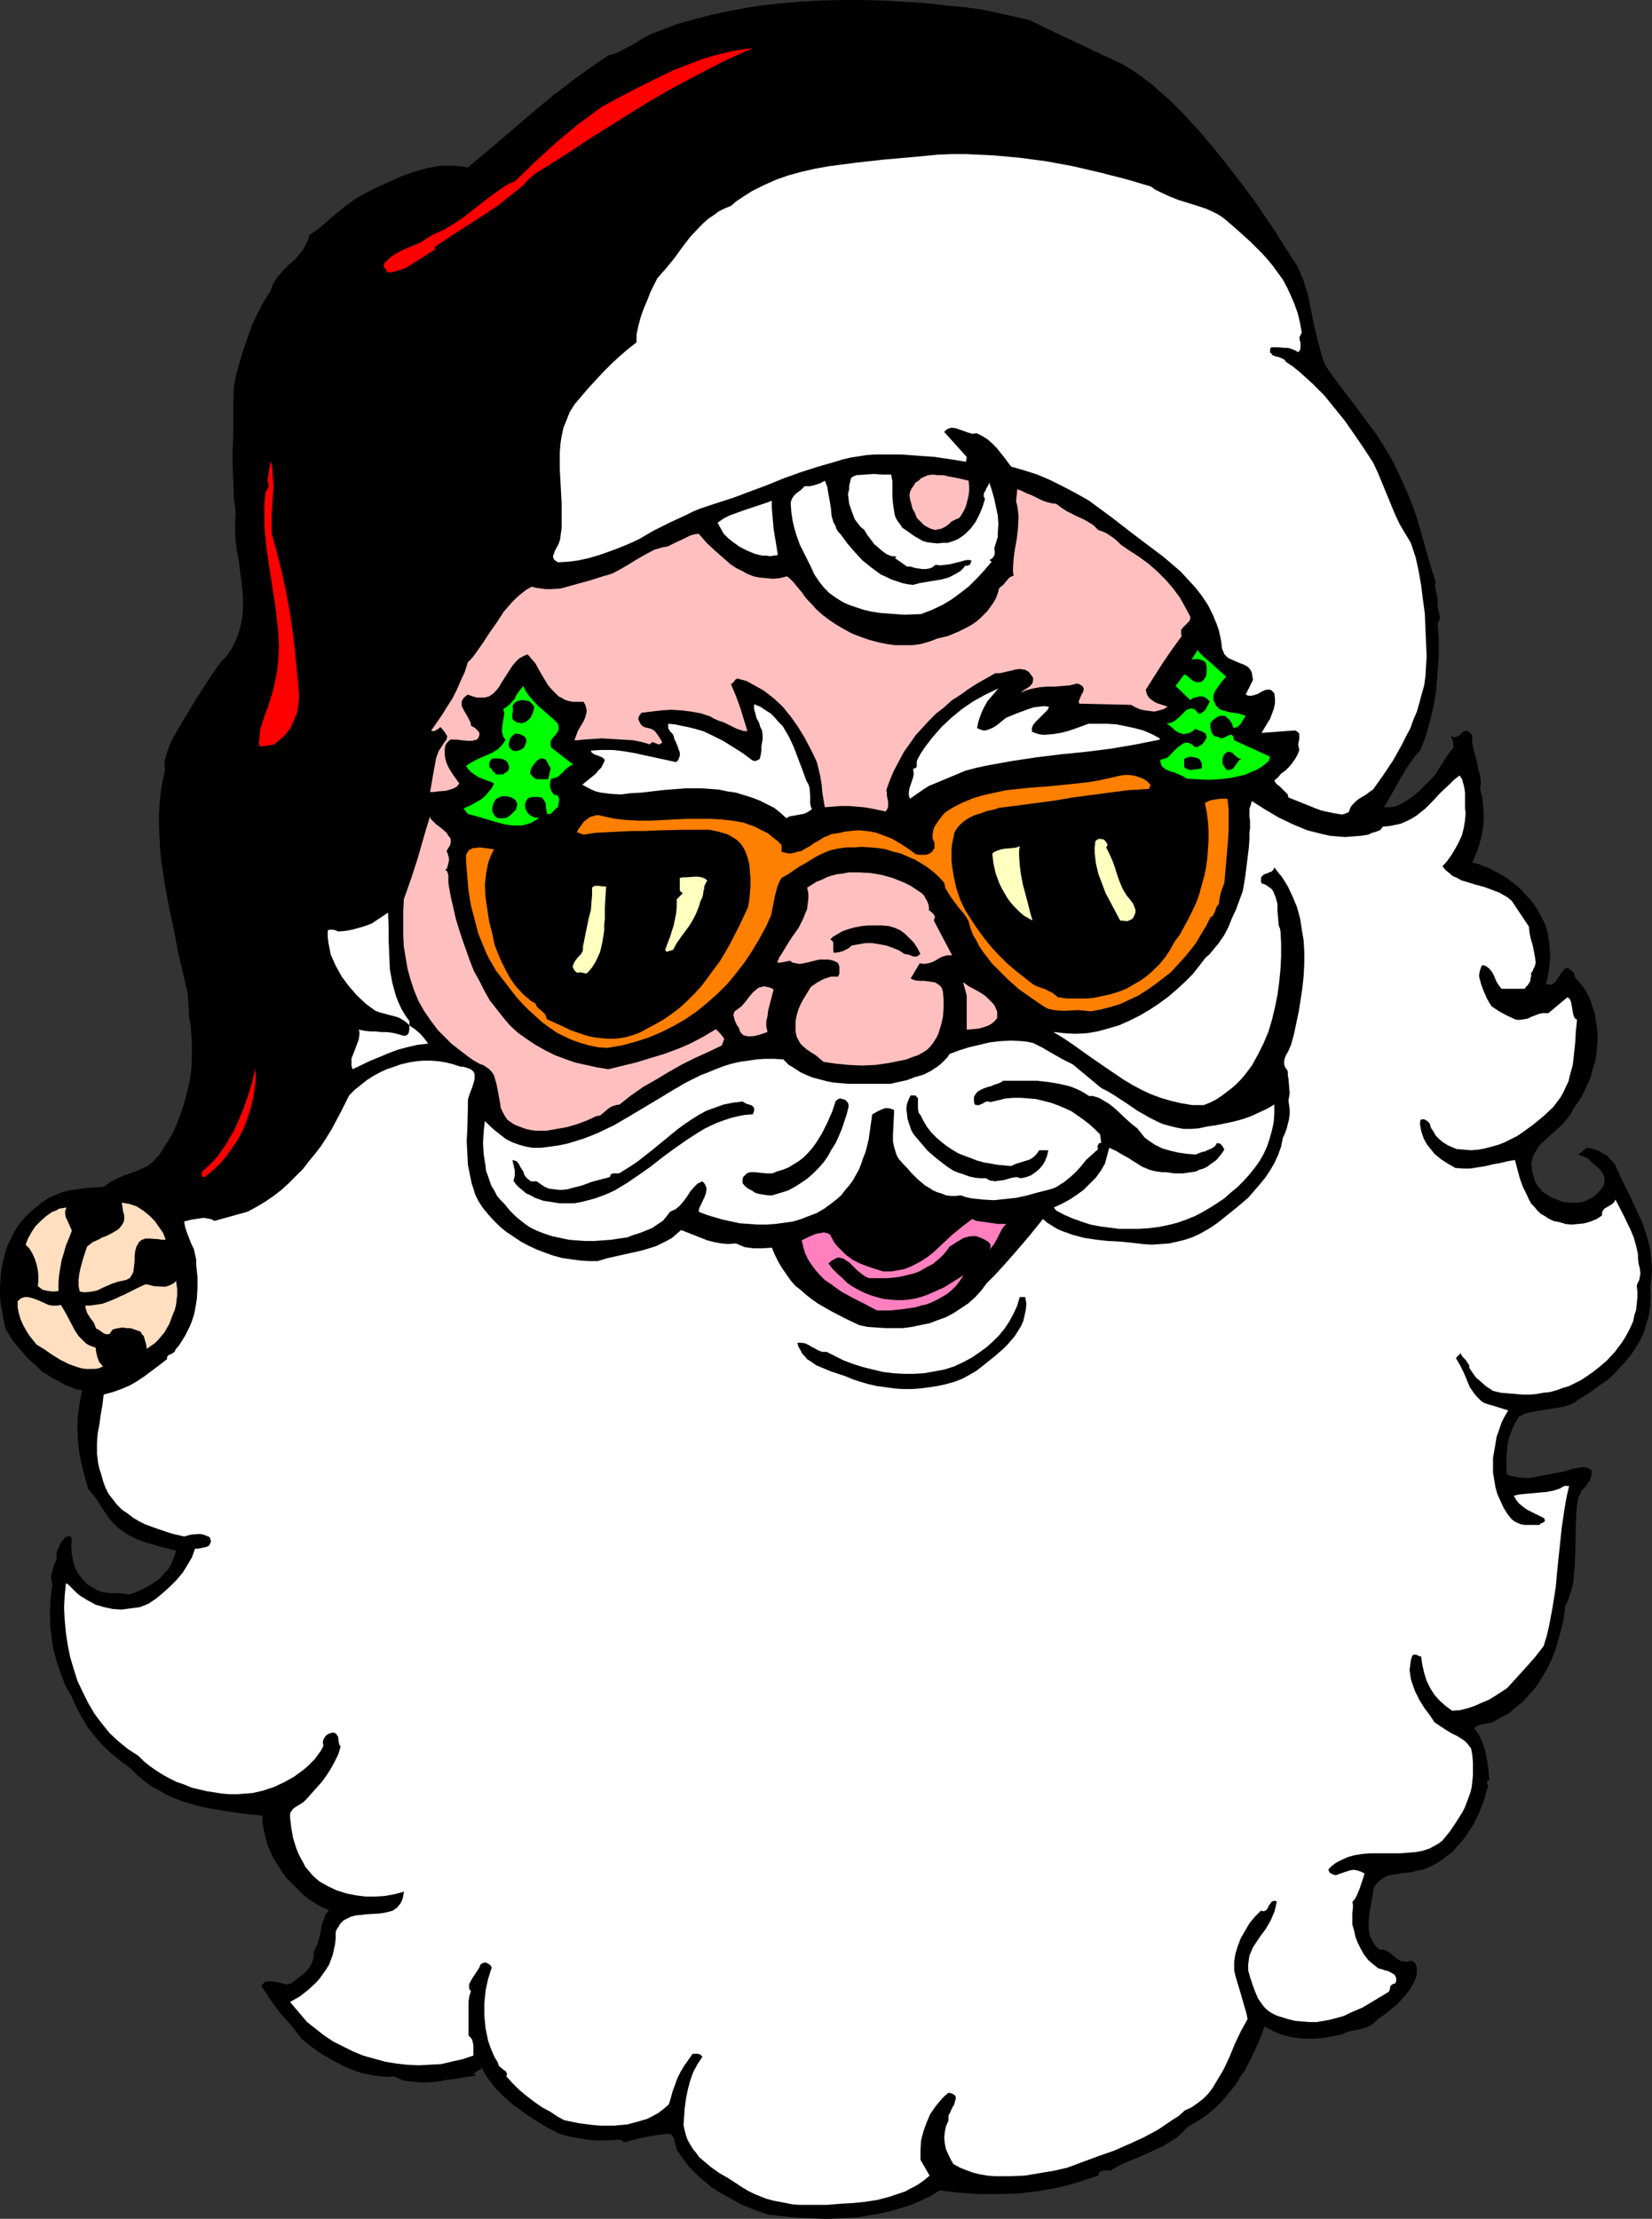 <?xml version="1.0" encoding="UTF-8" standalone="no"?>
<svg
   version="1.0"
   width="115.935mm"
   height="155.711mm"
   id="svg42"
   sodipodi:docname="Santa Face 35.wmf"
   xmlns:inkscape="http://www.inkscape.org/namespaces/inkscape"
   xmlns:sodipodi="http://sodipodi.sourceforge.net/DTD/sodipodi-0.dtd"
   xmlns="http://www.w3.org/2000/svg"
   xmlns:svg="http://www.w3.org/2000/svg">
  <rect width="100%" height="100%" fill="#333333" stroke="none"/>
  <sodipodi:namedview
     id="namedview42"
     pagecolor="#ffffff"
     bordercolor="#000000"
     borderopacity="0.25"
     inkscape:showpageshadow="2"
     inkscape:pageopacity="0.0"
     inkscape:pagecheckerboard="0"
     inkscape:deskcolor="#d1d1d1"
     inkscape:document-units="mm" />
  <defs
     id="defs1">
    <pattern
       id="WMFhbasepattern"
       patternUnits="userSpaceOnUse"
       width="6"
       height="6"
       x="0"
       y="0" />
  </defs>
  <path
     style="fill:#000000;fill-opacity:1;fill-rule:evenodd;stroke:none"
     d="m 281.778,9.534 16.157,7.595 2.1,1.293 1.939,1.293 1.939,1.454 2.1,1.616 1.939,1.778 2.1,1.778 3.878,3.878 3.878,4.201 3.555,4.201 3.555,4.363 3.231,4.201 1.616,2.101 1.454,1.939 1.454,1.939 1.293,1.939 1.293,1.939 1.131,1.616 1.131,1.616 0.969,1.454 0.808,1.454 0.808,1.131 0.646,1.131 0.646,0.97 0.485,0.646 0.162,0.485 0.323,0.323 v 0.162 l 0.969,1.293 0.969,1.616 0.646,1.616 0.808,1.778 0.485,1.778 0.646,1.939 0.808,4.04 0.808,4.04 0.969,4.04 0.485,1.778 0.485,1.778 0.485,1.778 0.646,1.454 2.585,3.717 5.655,7.433 2.747,3.717 2.747,3.717 2.424,3.878 1.131,1.939 1.131,2.101 0.969,2.101 0.969,2.101 1.454,3.232 1.293,3.232 1.131,3.232 0.969,3.393 1.939,6.787 0.969,3.393 1.131,3.393 -0.162,0.646 v 0.646 l 0.323,1.616 0.323,1.616 v 0.646 0.808 l 0.162,1.454 0.323,1.293 0.162,0.646 -0.162,0.646 -0.162,0.485 -0.323,0.485 0.323,4.201 v 4.363 l -0.323,4.363 -0.323,4.363 -0.646,4.201 -0.969,4.201 -1.131,4.04 -1.454,3.878 -1.454,1.616 -1.293,1.778 -1.293,1.939 -1.131,1.939 -2.262,4.04 -1.131,1.939 -1.131,1.939 h 0.969 0.808 l 0.969,-0.162 0.969,-0.323 0.969,-0.485 0.808,-0.485 1.777,-1.131 1.777,-1.454 1.454,-1.454 1.616,-1.616 1.293,-1.293 1.131,-1.778 1.131,-1.778 1.131,-1.778 0.485,-0.646 0.485,-0.646 0.323,-0.323 0.323,-0.485 v -0.485 -0.646 l -0.323,-1.131 -0.485,-0.808 0.485,0.162 0.485,0.162 h 0.323 l 0.485,-0.162 0.646,-0.323 0.646,-0.646 0.646,-0.485 h 0.323 l 0.323,-0.162 0.323,0.162 0.323,0.323 0.485,0.323 0.323,0.646 v 1.778 l 0.323,1.778 0.969,3.555 0.323,1.778 0.485,1.778 0.162,1.778 -0.162,1.778 0.646,2.424 0.162,2.424 0.162,2.585 -0.162,2.424 -0.485,2.585 -0.646,2.424 -0.808,2.262 -0.969,2.262 1.616,0.323 1.454,0.646 1.454,0.485 1.454,0.808 1.454,0.808 1.454,0.808 1.293,0.97 1.454,1.131 1.293,1.131 1.131,1.293 1.131,1.131 1.131,1.454 0.969,1.454 0.808,1.454 0.808,1.616 0.646,1.454 0.485,1.939 0.323,1.939 0.162,1.778 0.162,1.778 -0.162,1.939 -0.162,1.939 -0.323,1.939 -0.485,1.939 0.646,0.162 h 0.646 l 0.485,-0.162 0.485,-0.323 0.485,-0.485 0.323,-0.646 0.808,-1.131 0.808,-1.131 0.323,-0.323 0.485,-0.162 h 0.485 l 0.323,0.323 0.646,0.485 0.323,0.323 0.323,0.485 v 0.646 l 0.323,0.485 0.969,1.131 0.969,1.131 0.485,0.646 0.323,0.646 0.969,1.778 0.646,1.939 0.646,1.939 0.323,2.101 0.323,2.101 0.162,2.101 -0.162,2.101 -0.162,2.101 -0.323,2.101 -0.646,1.939 -0.485,2.101 -0.808,1.939 -0.808,1.778 -0.969,1.939 -1.131,1.616 -1.131,1.616 -0.485,1.131 -0.969,1.293 -0.808,0.97 -0.969,0.97 -2.1,1.939 -1.131,0.97 -1.939,1.778 -0.808,0.97 -0.646,1.131 -0.646,1.131 -0.323,1.131 -0.162,1.454 0.162,0.646 v 0.808 l 0.323,0.808 0.162,0.808 0.323,0.97 0.323,0.808 0.485,0.646 0.646,0.808 0.485,0.646 0.808,0.485 1.454,0.97 1.616,0.646 1.777,0.646 1.939,0.162 h 1.777 l 1.131,-0.162 0.969,-0.323 0.969,-0.485 0.969,-0.485 0.808,-0.646 0.808,-0.808 0.646,-0.808 0.646,-0.97 0.162,-0.646 v -1.131 l -0.162,-0.646 -0.485,-0.97 -0.646,-0.808 -1.616,-1.454 -0.808,-0.646 -0.646,-0.808 -2.585,-0.97 2.262,-1.778 1.131,0.162 1.131,0.323 0.969,0.323 0.969,0.646 0.969,0.485 0.808,0.808 0.808,0.808 0.646,0.808 1.939,4.201 1.939,3.878 1.777,3.878 1.777,3.878 0.646,1.939 0.646,2.101 0.485,1.939 0.323,2.101 0.162,2.101 0.162,2.101 -0.162,2.262 -0.323,2.424 0.162,2.424 -0.162,2.424 -0.323,2.424 -0.646,2.101 -0.646,2.262 -0.969,2.101 -1.131,1.939 -1.293,1.939 -1.454,1.778 -1.454,1.616 -1.616,1.778 -1.777,1.616 -1.939,1.293 -1.939,1.454 -1.939,1.293 -2.1,1.293 -0.808,0.646 -0.969,0.485 -0.969,0.323 -0.969,0.323 -1.939,0.323 -2.1,0.323 -2.1,0.323 -2.1,0.323 -1.939,0.485 -0.969,0.485 -0.808,0.485 -0.969,1.616 -0.808,1.778 -0.646,1.778 -0.485,1.939 -0.162,1.939 -0.162,1.939 v 2.101 l 0.162,2.101 0.808,0.323 0.808,0.162 1.616,0.323 1.777,0.162 1.777,-0.162 3.393,-0.646 1.777,-0.323 1.454,-0.323 1.131,-0.162 1.131,-0.323 2.262,-0.646 0.969,-0.162 1.131,-0.162 1.131,0.162 1.131,0.485 0.162,0.485 v 0.485 l -0.162,0.97 -0.323,0.97 -1.293,1.778 -0.808,0.808 -0.485,0.97 -0.485,1.131 -0.323,1.778 -0.162,1.778 -0.162,3.717 -0.162,7.433 -0.162,3.717 -0.162,1.778 -0.162,1.778 -0.323,1.616 -0.485,1.616 -0.485,1.616 -0.808,1.616 -0.323,2.262 -0.323,2.262 -0.646,2.424 -0.646,2.262 -0.646,2.262 -0.808,2.262 -0.969,2.101 -1.131,2.101 -1.293,2.101 -1.293,1.939 -1.616,1.778 -1.616,1.778 -1.777,1.454 -1.939,1.616 -2.1,1.131 -2.262,1.293 -0.808,0.162 -0.646,0.162 -1.131,0.162 -1.131,0.323 -0.646,0.323 -0.485,0.485 1.131,1.454 0.808,1.616 0.646,1.616 0.485,1.778 0.323,1.778 0.323,1.778 0.323,3.717 -0.485,0.162 -0.162,0.162 v 0.162 l 0.162,0.646 0.162,0.323 v 0.323 l -0.162,0.162 -0.485,1.778 -0.485,1.778 -1.293,3.232 -0.808,1.616 -0.808,1.616 -0.969,1.454 -0.969,1.454 -1.131,1.454 -1.131,1.293 -1.131,1.293 -1.293,0.97 -1.454,1.131 -1.454,0.97 -1.454,0.808 -1.616,0.646 -0.969,0.323 -0.969,0.162 -1.939,0.485 -1.939,0.162 -1.939,0.323 -1.939,0.323 -0.808,0.323 -0.808,0.485 -0.646,0.485 -0.646,0.646 -0.646,0.646 -0.485,0.97 -0.323,2.101 -0.808,4.363 -0.162,2.101 v 0.97 1.131 l 0.162,0.97 0.162,0.97 0.485,0.97 0.485,0.808 0.646,0.97 0.969,0.808 h 0.485 0.646 l 0.969,0.485 0.969,0.646 0.969,0.808 0.808,0.646 0.969,0.485 h 0.646 l 0.646,0.162 0.646,-0.162 0.808,-0.162 0.485,0.323 0.485,0.485 0.162,0.485 0.162,0.646 v 1.293 l -0.162,1.131 -0.808,1.778 -0.969,1.616 -1.131,1.454 -1.293,1.454 -1.293,1.293 -1.616,1.293 -1.454,1.131 -1.616,1.131 -0.485,0.485 -0.485,0.485 -1.131,0.808 -1.131,0.485 -1.131,0.323 -1.293,0.323 -1.131,0.162 -1.293,0.323 -1.454,0.646 -2.424,0.485 -2.585,0.485 -2.585,0.162 h -2.747 l -2.747,-0.323 -1.293,-0.323 -1.293,-0.323 -1.293,-0.485 -1.131,-0.485 -1.293,-0.646 -1.131,-0.646 -1.454,3.878 -1.777,3.878 -0.969,1.939 -0.969,1.939 -1.293,1.778 -1.131,1.939 -1.293,1.616 -1.454,1.778 -1.293,1.454 -1.616,1.616 -1.616,1.293 -1.777,1.293 -1.777,1.131 -1.777,0.97 -1.131,1.131 -0.969,0.97 -1.131,0.97 -1.293,0.808 -2.424,1.454 -2.747,1.293 -2.908,1.293 -2.747,1.131 -2.908,1.293 -2.585,1.454 -0.969,-0.162 -0.969,0.162 -0.485,0.162 -0.323,0.162 -0.162,0.323 -0.162,0.646 -2.585,0.808 -2.424,0.808 -2.747,0.808 -2.585,0.646 -2.585,0.485 -2.747,0.485 -2.585,0.323 -2.747,0.323 -5.332,0.162 h -5.332 l -5.17,-0.323 -2.585,-0.323 -2.585,-0.323 -2.424,1.454 -2.585,1.293 -2.747,1.131 -2.585,0.808 -2.747,0.808 -2.747,0.646 -2.908,0.485 -2.747,0.485 -2.908,0.162 -2.908,0.162 -2.908,0.162 -2.908,-0.162 -6.14,-0.323 -6.14,-0.646 -3.716,-1.293 -3.555,-1.454 -3.231,-1.778 -3.393,-1.939 -1.454,-0.97 -1.454,-1.293 -1.454,-1.131 -1.293,-1.293 -1.454,-1.454 -1.131,-1.454 -1.131,-1.616 -1.131,-1.616 -0.162,-0.646 -0.323,-1.293 -0.162,-0.646 -0.162,-0.485 -0.323,-0.485 -0.323,-0.485 -0.646,-0.162 -2.908,0.323 -2.908,0.485 -2.908,0.646 -2.908,0.808 -1.293,-0.646 -4.201,0.162 h -2.1 l -1.939,-0.162 -2.1,-0.323 -2.1,-0.323 -2.1,-0.485 -1.939,-0.646 -3.07,-1.616 -2.908,-1.778 -2.908,-1.939 -2.908,-2.101 -2.585,-2.262 -1.131,-1.131 -1.131,-1.131 -0.969,-1.293 -0.969,-1.293 -0.808,-1.293 -0.808,-1.454 -0.485,0.485 -0.646,0.323 -0.485,0.323 -0.485,0.323 0.485,0.646 -2.747,0.323 -2.585,0.485 -2.747,0.323 -2.585,0.485 -2.747,0.162 -2.747,-0.162 -1.293,-0.162 -1.454,-0.162 -1.293,-0.485 -1.454,-0.646 -1.616,0.162 -1.616,-0.162 -1.616,-0.162 -1.616,-0.323 -1.777,-0.323 -1.616,-0.485 -1.616,-0.646 -1.616,-0.646 -3.07,-1.616 -3.07,-1.778 -2.747,-1.939 -2.585,-2.101 -2.747,-3.555 -2.908,-3.232 -2.585,-3.555 -2.424,-3.717 0.485,-0.485 0.323,-0.323 0.485,-0.323 h 0.485 0.969 l 1.131,0.162 0.969,0.162 1.131,0.323 0.969,0.162 0.485,-0.162 h 0.323 l 1.131,-0.808 0.969,-0.808 1.131,-0.808 1.131,-1.131 0.808,-0.97 0.646,-1.293 0.162,-0.646 0.162,-0.646 v -0.808 -0.646 l 0.808,-1.454 0.485,-1.454 0.323,-1.293 0.323,-1.293 0.162,-1.454 0.485,-1.293 0.485,-1.454 0.969,-1.293 -1.939,-0.808 -1.616,-0.97 -1.777,-1.131 -1.616,-1.293 -1.454,-1.454 -1.454,-1.454 -1.454,-1.454 -1.131,-1.616 -1.131,-1.778 -1.131,-1.778 -0.808,-1.778 -0.808,-1.939 -0.485,-1.939 -0.485,-1.939 -0.323,-1.939 v -1.778 l -4.686,-0.485 -4.686,-0.646 -4.686,-0.808 -2.424,-0.485 -2.262,-0.646 -2.262,-0.646 -2.1,-0.808 -2.262,-0.97 -1.939,-1.131 -2.1,-1.131 -1.939,-1.454 -1.777,-1.454 -1.777,-1.778 -2.585,-1.939 -2.585,-2.101 -2.262,-2.101 -2.1,-2.424 -1.939,-2.424 -1.616,-2.747 -1.454,-2.747 -1.293,-2.909 -0.969,-1.616 -0.808,-1.616 -0.646,-1.778 -0.646,-1.778 -0.646,-1.778 -0.485,-1.778 -0.485,-1.778 -0.323,-1.939 -0.485,-3.717 -0.162,-3.878 0.162,-3.878 0.485,-3.878 -0.162,-0.808 -0.162,-0.97 v -0.808 l 0.323,-0.808 0.323,-1.616 0.808,-1.616 v -0.808 -0.808 l 0.162,-0.808 0.323,-0.646 0.323,-0.808 0.323,-0.646 1.131,-1.454 0.485,-0.162 0.485,-0.162 0.323,0.162 h 0.162 l 0.162,0.323 0.162,0.323 -0.162,1.939 0.162,1.939 0.323,1.778 0.485,1.778 0.808,1.616 1.131,1.454 0.646,0.808 0.646,0.646 1.616,0.97 1.131,0.646 1.131,0.485 1.131,0.162 1.131,0.162 h 2.585 l 1.293,0.162 1.293,0.162 2.1,-0.808 2.1,-0.97 1.939,-1.131 1.777,-1.293 1.454,-1.616 0.808,-0.808 0.485,-0.808 0.485,-0.97 0.485,-1.131 0.323,-0.97 0.323,-1.131 -3.878,-0.97 -3.878,-1.131 -1.939,-0.646 -1.777,-0.808 -1.777,-0.97 -1.777,-1.293 -1.293,-1.131 -1.131,-1.293 -0.969,-1.293 -1.777,-2.747 -0.969,-1.454 -0.969,-1.293 -1.131,-1.293 -0.969,-3.393 -0.808,-3.232 -0.646,-3.232 -0.323,-3.232 -0.162,-3.232 0.162,-3.232 0.485,-3.393 0.646,-3.232 -1.616,-0.323 -1.616,-0.646 -1.616,-0.646 -1.454,-0.808 -1.454,-0.808 -2.908,-1.778 -1.131,-1.131 L 7.594,360.51 5.332,357.924 3.231,355.339 1.454,352.43 0.969,350.168 0.646,348.067 0.162,345.805 0,343.543 v -2.262 l 0.162,-2.262 0.162,-2.262 0.485,-2.101 0.485,-2.101 0.646,-2.101 0.969,-1.939 0.969,-1.939 1.131,-1.778 1.454,-1.778 1.616,-1.616 1.777,-1.454 0.969,-0.808 0.969,-0.646 0.969,-0.646 0.969,-0.485 2.262,-0.97 2.262,-0.646 2.424,-0.323 2.424,-0.323 2.262,-0.162 2.262,-0.162 0.808,-0.646 0.808,-0.646 1.939,-0.97 1.939,-0.808 1.939,-0.646 1.939,-0.808 2.1,-0.97 0.808,-0.646 0.808,-0.646 0.808,-0.97 0.808,-0.808 1.293,-2.101 1.293,-1.939 1.131,-2.101 0.969,-2.262 0.808,-2.101 0.808,-2.424 0.646,-2.262 0.646,-2.585 0.485,-2.262 0.323,-2.424 0.162,-2.424 v -2.424 -2.424 l -0.162,-2.424 -0.162,-2.262 -0.485,-2.262 v -1.939 l -0.162,-2.101 -0.162,-2.101 -0.485,-2.101 -0.969,-4.201 -0.485,-1.939 -0.485,-2.101 -1.131,-5.979 -1.293,-5.979 -1.131,-6.14 -0.969,-6.302 -0.323,-3.07 -0.162,-3.232 -0.162,-3.07 v -3.07 l 0.162,-3.07 0.323,-3.07 0.485,-2.909 0.646,-3.07 -0.162,-0.808 v -0.97 l 0.162,-0.97 0.323,-1.131 0.646,-1.939 0.808,-1.939 3.07,-5.333 3.231,-5.332 3.393,-5.333 1.777,-2.585 1.777,-2.424 1.131,-1.131 0.808,-1.131 0.808,-1.131 0.485,-1.131 0.646,-1.293 0.485,-1.131 0.646,-2.424 0.485,-2.424 0.162,-2.424 v -2.424 l -0.162,-2.424 -0.646,-5.009 -0.323,-2.585 -0.485,-2.424 -0.323,-2.585 -0.162,-2.424 v -2.585 l 0.162,-2.585 -0.485,-4.201 -0.162,-4.201 -0.162,-4.201 v -4.04 l 0.162,-4.04 v -2.101 -2.101 -4.201 l 0.162,-4.525 0.646,-3.232 0.969,-3.393 0.969,-3.232 1.131,-3.232 1.131,-3.232 1.454,-3.07 1.616,-3.07 1.777,-2.747 0.323,-0.97 0.485,-1.131 0.485,-0.808 0.646,-0.97 1.454,-1.616 1.616,-1.616 1.777,-1.616 1.454,-1.778 0.646,-0.97 0.646,-1.131 0.485,-1.131 0.323,-1.131 2.1,-1.454 1.777,-1.454 1.777,-1.616 1.777,-1.454 1.777,-1.454 1.939,-1.454 1.939,-1.293 2.1,-1.131 2.908,-1.454 3.231,-1.454 3.231,-1.454 3.231,-1.131 1.777,-0.485 1.616,-0.485 1.777,-0.323 1.777,-0.323 h 1.777 1.777 l 1.777,0.162 1.939,0.323 9.209,-7.756 9.048,-7.756 4.686,-3.878 4.686,-3.555 4.847,-3.555 4.847,-3.232 1.777,-0.485 1.616,-0.808 1.616,-0.808 1.454,-0.808 3.231,-1.939 1.616,-0.808 1.616,-0.646 5.009,-1.939 5.17,-1.454 5.17,-1.293 5.493,-1.131 5.493,-0.97 5.493,-0.646 5.655,-0.485 5.493,-0.323 L 223.128,0 h 5.655 l 5.493,0.162 5.655,0.323 5.493,0.323 5.493,0.646 5.332,0.485 5.332,0.808 11.471,2.585 z"
     id="path1" />
  <path
     style="fill:#ff0000;fill-opacity:1;fill-rule:evenodd;stroke:none"
     d="m 199.701,12.766 -4.039,1.778 -3.878,1.778 -3.716,1.939 -3.716,1.939 -7.271,3.878 -7.109,4.201 -6.948,4.363 -6.948,4.363 -7.109,4.686 -7.271,4.525 -1.616,1.454 -1.454,1.616 -3.231,2.585 -3.231,2.585 -3.393,2.262 -6.786,4.363 -6.624,4.363 v 0.808 l -1.454,0.808 -1.454,0.97 -3.07,1.939 -1.454,0.97 -1.777,0.646 -1.616,0.485 -0.969,0.162 h -0.969 v -0.323 l -0.323,-0.646 -0.323,-0.162 -0.162,-0.323 v -0.323 -0.323 l 0.323,-0.485 0.646,-0.646 0.646,-0.646 1.616,-1.131 1.616,-0.808 1.777,-0.808 1.616,-0.646 1.777,-0.808 1.454,-0.97 1.616,-0.97 1.454,-0.646 1.454,-0.646 2.908,-1.778 2.585,-1.778 5.17,-4.04 2.585,-1.939 2.747,-1.939 1.454,-0.808 1.454,-0.646 5.332,-5.171 5.493,-5.009 2.908,-2.424 2.908,-2.424 3.07,-2.262 3.07,-2.262 4.686,-2.585 4.686,-2.424 4.847,-2.424 5.009,-2.424 5.009,-1.939 2.585,-0.97 2.585,-0.808 2.585,-0.646 2.747,-0.646 2.747,-0.485 z"
     id="path2" />
  <path
     style="fill:#ffffff;fill-opacity:1;fill-rule:evenodd;stroke:none"
     d="m 305.206,49.447 1.131,0.808 1.293,0.646 2.424,1.131 2.424,0.97 2.585,0.808 2.585,0.808 2.424,0.808 2.424,1.131 1.131,0.646 1.131,0.808 3.555,3.07 3.393,3.07 3.07,3.07 1.454,1.616 1.454,1.778 1.293,1.778 1.293,1.778 1.131,2.101 0.969,2.101 0.969,2.262 0.808,2.262 0.646,2.585 0.485,2.747 -0.162,0.323 -0.162,0.323 -0.323,0.646 0.162,0.808 0.162,0.646 v 0.646 0.646 l -0.162,0.646 -0.162,0.162 -0.323,0.323 -0.808,-0.485 -0.808,-0.323 -0.969,-0.323 h -0.969 l -1.777,-0.162 h -1.777 l -0.323,0.485 v 0.485 0.485 l 0.323,0.162 0.323,0.485 0.808,0.323 0.808,0.162 0.808,0.323 0.646,0.323 0.323,0.323 0.162,0.323 1.939,1.293 1.777,1.454 3.393,3.07 3.07,3.07 2.747,3.393 2.747,3.393 2.585,3.717 2.424,3.555 2.424,3.717 1.293,2.747 1.131,2.747 2.262,5.494 1.131,2.747 1.293,2.747 1.454,2.424 1.454,2.424 1.293,3.878 0.808,3.717 0.646,3.717 0.485,3.878 0.485,3.555 0.162,3.878 0.323,7.595 -0.162,2.585 -0.162,2.585 -0.323,2.424 -0.646,2.262 -0.646,2.424 -0.646,2.262 -0.969,2.262 -0.808,2.262 -1.131,2.101 -1.131,2.262 -2.262,4.04 -2.585,3.878 -2.747,3.878 -0.969,0.646 -0.808,0.646 -1.939,1.131 -0.808,0.646 -0.808,0.808 -0.646,0.808 -0.323,0.97 -0.162,0.323 -0.323,0.162 -0.808,0.323 -0.646,0.162 -0.969,-0.162 -0.969,-0.162 -0.808,-0.162 -0.808,-0.162 -0.808,-0.162 -1.293,-0.323 -1.293,-0.485 -2.424,-0.97 -2.424,-0.97 -2.424,-0.97 -0.162,-0.808 -0.485,-0.485 -1.131,-1.131 -0.323,-0.323 -0.162,-0.162 -0.646,-0.485 -0.485,-0.485 -0.323,-0.646 0.969,-0.808 0.808,-0.97 1.131,-0.808 0.969,-0.97 0.808,-0.97 0.808,-1.131 0.646,-1.131 0.485,-1.293 -0.162,-0.646 -0.162,-0.808 0.323,-1.454 v -0.646 -0.646 l -0.162,-0.323 -0.162,-0.162 -0.485,-0.323 -0.323,-0.162 -8.886,0.646 1.454,-2.424 0.808,-1.293 0.485,-1.293 0.485,-1.293 0.323,-1.454 v -1.454 l -0.162,-1.293 -0.485,-0.485 -0.323,-0.323 -0.485,-0.162 h -0.485 l -0.808,0.162 -0.969,0.485 -0.808,0.485 -0.969,0.323 -0.646,0.162 h -0.485 -0.485 l -0.646,-0.323 1.939,-3.878 -0.162,-0.97 -0.162,-0.97 -0.323,-0.646 -0.485,-0.646 -0.646,-0.485 -0.646,-0.323 -1.293,-0.485 -1.454,-0.646 -1.454,-0.646 -0.485,-0.485 -0.485,-0.485 -0.323,-0.808 -0.323,-0.808 -0.162,-1.616 -0.323,-1.616 -0.323,-1.454 -0.485,-1.454 -1.131,-2.747 -1.293,-2.585 -1.616,-2.424 -1.777,-2.262 -1.939,-2.101 -1.939,-2.101 -2.262,-1.939 -2.262,-1.939 -4.524,-3.393 -4.686,-3.555 -4.362,-3.393 -3.07,-2.262 -3.07,-2.262 -3.393,-1.939 -3.393,-1.778 -3.555,-1.778 -3.393,-1.454 -3.555,-1.131 -3.393,-0.97 -1.939,-2.585 -1.939,-2.424 -1.131,-1.131 -1.293,-1.131 -1.293,-0.808 -1.616,-0.808 -0.646,0.162 h -0.485 l -1.131,-0.323 -2.262,-0.808 -0.969,-0.323 -1.131,-0.162 -0.485,0.162 -0.485,0.162 -0.485,0.323 -0.485,0.485 5.978,6.625 -0.162,1.293 -4.039,-0.646 -4.362,-0.646 -4.524,-0.323 -4.362,-0.323 h -4.524 -2.262 l -2.262,0.162 -2.1,0.323 -2.1,0.323 -2.1,0.485 -2.1,0.646 -4.524,1.293 -4.524,1.454 -4.524,1.616 -4.362,1.778 -9.048,3.393 -4.524,1.454 -4.362,1.454 -1.939,0.808 -1.939,0.97 -2.1,0.97 -2.1,0.97 -4.201,2.101 -1.939,1.131 -1.939,1.131 -2.424,1.131 -2.747,1.131 -2.585,0.97 -2.747,0.97 -2.747,0.808 -2.908,0.646 -2.585,0.323 -2.747,0.162 -0.485,-0.323 -0.485,-0.323 -0.162,-0.323 -0.162,-0.323 v -0.485 l 0.162,-0.323 0.323,-0.97 0.969,-1.778 0.323,-0.97 0.162,-0.485 v -0.485 l 0.323,-2.262 v -2.101 -2.262 -2.262 l -0.485,-9.049 v -2.262 -2.101 l 0.162,-2.262 0.323,-2.101 0.485,-2.262 0.808,-1.939 0.808,-2.101 1.293,-2.101 3.716,-4.363 4.039,-4.363 2.1,-2.101 2.1,-1.939 2.262,-1.939 2.262,-1.778 v -0.97 -1.131 l 0.485,-2.262 0.646,-2.424 0.808,-2.262 0.969,-2.262 0.808,-2.101 0.969,-1.939 0.808,-1.616 2.262,-2.585 2.262,-2.747 2.1,-2.909 2.1,-2.747 2.424,-2.585 1.131,-1.131 1.293,-1.131 1.454,-0.97 1.293,-0.97 1.616,-0.808 1.616,-0.646 1.293,-1.131 1.454,-0.97 2.747,-1.778 3.231,-1.616 3.231,-1.454 3.231,-1.131 3.555,-0.97 3.555,-0.808 3.555,-0.646 3.716,-0.485 3.716,-0.485 7.271,-0.808 3.716,-0.323 3.716,-0.323 3.393,-0.323 3.393,-0.323 3.716,-0.162 h 3.716 l 3.555,0.162 3.716,0.162 3.555,0.323 3.555,0.323 7.271,0.97 6.948,1.293 6.948,1.616 6.948,1.778 z"
     id="path3" />
  <path
     style="fill:#ff0000;fill-opacity:1;fill-rule:evenodd;stroke:none"
     d="m 72.06,141.392 1.293,4.848 1.293,5.009 1.131,5.171 0.969,5.171 0.808,5.333 0.646,5.171 0.485,5.171 0.485,5.171 0.162,2.101 -0.162,2.262 -0.323,2.101 -0.808,1.939 -0.808,1.939 -1.293,1.778 -1.454,1.454 -1.777,1.454 -0.969,0.162 -0.969,0.162 -0.969,0.162 h -0.969 l -0.162,-1.131 0.162,-1.131 0.162,-2.101 0.646,-2.101 0.646,-1.939 0.808,-2.101 0.646,-2.101 0.646,-2.101 0.485,-2.101 0.646,-3.232 0.323,-3.232 0.162,-3.232 -0.162,-3.232 -0.323,-3.07 -0.323,-3.232 -0.969,-6.302 -0.969,-6.302 -0.485,-3.232 -0.323,-3.07 -0.323,-3.232 v -3.07 -3.07 l 0.323,-3.232 0.485,-0.646 0.323,-0.646 v -0.323 -0.485 l -0.162,-0.323 -0.162,-0.323 0.808,-5.332 0.323,0.97 0.162,0.97 0.162,2.262 0.162,2.424 -0.162,2.585 -0.162,2.585 -0.162,2.424 v 2.424 z"
     id="path4" />
  <path
     style="fill:#ffffff;fill-opacity:1;fill-rule:evenodd;stroke:none"
     d="m 236.377,125.879 0.323,1.778 v 1.939 2.101 l 0.162,1.939 0.323,2.101 0.162,0.97 0.323,0.808 0.485,0.808 0.646,0.808 0.485,0.808 0.969,0.646 1.131,0.808 1.131,0.808 1.131,0.646 1.131,0.646 1.131,0.323 1.293,0.162 1.454,0.162 1.454,-0.162 h 1.293 l 0.969,-0.323 0.969,-0.323 0.969,-0.485 0.969,-0.646 0.808,-0.646 1.454,-1.454 1.293,-1.778 0.969,-1.939 0.808,-1.939 0.646,-2.101 -0.323,-0.646 v -0.646 l 0.162,-0.485 0.323,-0.485 0.162,-0.485 0.323,-0.485 0.323,-0.646 0.162,-0.485 0.646,1.939 0.646,2.262 0.485,2.262 0.485,2.262 0.162,2.262 -0.162,2.262 v 1.131 l -0.323,1.131 -0.323,0.97 -0.323,1.131 0.162,0.485 v 0.323 0.485 l -0.162,0.485 -0.162,0.323 -0.323,0.323 -0.323,0.323 -0.485,0.162 0.646,0.485 -1.939,2.262 -1.939,2.101 -2.1,2.101 -2.262,1.778 -2.424,1.778 -2.424,1.454 -2.747,1.293 -2.908,1.131 -4.524,0.162 -2.1,-0.162 -2.262,-0.162 -2.1,-0.162 -2.1,-0.323 -2.1,-0.485 -1.939,-0.646 -1.939,-0.646 -1.777,-0.808 -1.777,-1.131 -1.616,-1.131 -1.454,-1.454 -1.293,-1.616 -1.293,-1.939 -0.969,-2.101 -1.939,-3.878 -0.969,-1.939 -0.808,-2.262 -0.646,-2.101 -0.485,-2.101 -0.323,-2.262 -0.162,-2.262 0.162,-0.808 0.323,-0.646 0.485,-0.646 0.485,-0.485 1.293,-0.97 0.485,-0.485 0.485,-0.485 h 0.646 0.808 l 1.293,-0.323 1.454,-0.485 1.131,-0.646 0.646,1.616 0.323,1.939 0.323,1.778 0.323,1.939 0.162,1.939 0.485,1.778 0.485,0.808 0.323,0.97 0.485,0.808 0.646,0.646 1.777,2.424 1.939,2.262 2.1,2.262 2.424,1.939 2.424,1.778 1.454,0.646 1.293,0.646 1.454,0.485 1.454,0.485 1.454,0.323 1.454,0.162 1.777,-0.485 1.939,-0.323 3.878,-0.646 1.777,-0.485 1.616,-0.808 0.808,-0.485 0.808,-0.485 0.646,-0.646 0.646,-0.808 0.323,0.162 0.323,-0.162 h 0.162 l 0.323,-0.162 0.323,-0.646 v -0.162 l 0.162,-0.323 -0.969,-0.162 -0.969,0.162 -1.131,0.323 -1.293,0.323 -1.293,0.323 -1.293,0.162 -1.293,0.162 -1.293,-0.162 -0.485,0.323 -0.323,0.323 -0.808,0.323 -0.969,0.162 h -0.969 l -1.131,-0.162 -0.969,-0.162 -0.969,-0.323 h -0.969 l -3.231,-2.262 0.485,-0.323 -0.646,-0.162 h -0.646 l -1.293,-0.485 -1.131,-0.808 -1.131,-0.97 -1.131,-0.97 -0.969,-1.293 -0.969,-1.293 -0.646,-1.131 -0.969,-0.808 -0.808,-0.97 -0.808,-1.131 -0.485,-1.293 -0.485,-1.293 -0.485,-1.454 -0.162,-1.293 -0.162,-1.293 0.162,-0.646 0.162,-0.646 v -0.808 l 0.162,-0.808 0.162,-0.646 0.162,-0.646 0.323,-0.323 0.646,-0.323 0.485,-0.162 2.262,-0.162 2.424,-0.162 2.262,0.162 z"
     id="path5" />
  <path
     style="fill:#ffbfbf;fill-opacity:1;fill-rule:evenodd;stroke:none"
     d="m 256.897,127.495 0.162,1.293 v 1.454 l -0.162,1.293 -0.323,1.293 -0.323,1.293 -0.485,1.131 -0.646,1.131 -0.646,0.97 -1.131,0.485 -0.969,0.485 -0.808,0.808 -0.969,0.646 -0.969,0.485 -0.969,0.162 -0.485,0.162 -0.646,-0.162 -0.646,-0.162 -0.646,-0.323 -1.131,-0.646 -0.969,-0.97 -0.969,-0.97 -0.485,-1.293 -0.646,-1.131 -0.323,-1.293 -0.323,-1.131 -0.162,-1.131 0.162,-0.97 0.485,-0.97 0.485,-0.646 0.485,-0.808 0.808,-0.485 0.646,-0.646 1.777,-0.808 1.454,-0.162 1.293,0.162 h 1.454 l 1.293,0.323 2.585,0.485 z"
     id="path6" />
  <path
     style="fill:#ffbfbf;fill-opacity:1;fill-rule:evenodd;stroke:none"
     d="m 280.163,133.636 1.293,0.97 1.454,0.97 2.908,1.454 1.454,0.646 1.454,0.808 1.293,0.808 1.293,1.293 0.969,0.323 1.131,0.485 0.969,0.646 0.969,0.646 0.969,0.808 0.969,0.97 2.1,1.454 2.747,1.778 2.424,1.778 2.424,2.101 2.262,2.262 1.939,2.262 1.777,2.424 1.454,2.585 1.293,2.424 v 0.323 0.323 l -0.323,0.646 -1.131,1.131 -0.485,0.485 -0.485,0.646 v 0.323 0.485 0.323 l 0.162,0.485 -1.293,1.778 -1.293,1.778 -2.424,3.555 -2.262,3.555 -2.262,3.555 0.162,0.808 0.323,0.808 0.485,0.646 0.646,0.485 0.646,0.485 0.646,0.323 1.454,0.485 1.454,0.485 -1.131,0.646 -1.131,0.323 -1.293,0.323 -1.293,-0.162 -1.293,-0.162 -1.293,-0.323 -1.131,-0.485 -1.131,-0.646 -13.733,-0.323 -0.162,-0.323 v -0.323 l 0.323,-0.808 0.323,-0.808 0.485,-0.808 0.162,-0.646 v -0.323 l -0.162,-0.323 -0.162,-0.323 -0.323,-0.162 -0.485,-0.323 -0.646,-0.162 -1.939,0.485 -1.939,0.162 -2.1,0.162 h -1.939 l -1.939,0.162 -1.777,0.323 -1.777,0.485 -0.808,0.323 -0.646,0.485 0.485,-0.646 1.293,-0.808 0.485,-0.323 0.485,-0.485 0.323,-0.485 0.162,-0.808 v -0.485 l -0.162,-0.323 -0.485,-0.646 -0.485,-0.646 -0.485,-0.323 -0.646,-0.323 h -0.485 l -0.646,-0.162 -1.293,0.162 -1.293,0.323 -1.454,0.323 -1.293,0.323 h -1.293 l -4.847,2.747 -2.262,1.454 -2.262,1.616 -2.262,1.454 -1.939,1.778 -2.1,1.616 -1.939,1.939 -1.777,1.939 -1.777,1.939 -1.454,2.101 -1.616,2.262 -1.293,2.424 -1.293,2.424 -1.131,2.585 -0.969,2.747 0.162,0.646 v 0.808 l 0.323,1.616 v 0.646 0.808 l -0.323,0.646 -0.323,0.485 -3.878,-0.808 -1.939,-0.323 -1.939,-0.162 -2.1,-0.162 h -2.1 l -2.1,0.162 -2.1,0.162 -0.323,-1.939 -0.323,-1.939 -0.162,-1.939 -0.323,-2.101 -0.485,-2.101 -0.485,-1.939 -0.808,-1.778 -0.808,-1.616 -1.616,-3.07 -1.777,-2.909 -1.939,-2.747 -2.1,-2.585 -2.424,-2.262 -1.454,-1.131 -1.293,-0.97 -1.454,-0.808 -1.454,-0.808 -1.454,-0.808 -1.777,-0.485 -0.485,-0.162 h -0.323 l -0.323,0.162 -0.162,0.162 -0.485,0.646 -0.646,0.485 1.293,3.07 1.131,3.07 1.939,6.302 h -0.969 l -0.969,-0.323 -0.969,-0.323 -0.969,-0.485 -1.939,-0.97 -0.808,-0.323 -0.969,-0.323 -1.131,-0.485 -1.131,-0.646 -2.424,-0.808 -2.585,-0.485 -2.747,-0.323 -2.585,-0.162 -2.585,0.162 -2.747,0.323 -2.585,0.323 -0.485,0.646 -0.323,0.646 v 0.485 l 0.323,0.646 0.323,0.646 0.485,0.485 0.646,0.323 0.808,0.162 0.646,0.162 0.646,0.323 0.485,0.323 0.485,0.646 0.808,1.131 0.646,1.131 -0.162,0.323 -0.323,0.162 -0.323,0.162 -0.485,-0.162 -0.808,-0.323 -0.323,-0.162 -0.323,0.162 -0.323,0.162 -0.162,0.323 -0.969,-0.323 -1.131,-0.323 -2.424,-0.485 -2.747,-0.162 -2.747,-0.162 -2.747,-0.162 -2.585,0.162 -2.424,0.162 -1.293,0.162 h -0.969 l 0.485,-1.293 0.485,-1.293 1.454,-2.424 0.485,-1.131 0.323,-1.293 v -0.646 l -0.162,-0.646 -0.162,-0.646 -0.485,-0.808 h -0.808 -0.969 -0.969 l -0.969,-0.162 -1.131,-0.323 -0.808,-0.485 -0.969,-0.485 -0.646,-0.646 -1.131,-1.131 -0.969,-1.131 -1.777,-2.909 -1.616,-2.909 -0.969,-1.131 -1.131,-1.293 -1.131,0.485 -1.131,0.646 -0.969,0.97 -0.808,0.97 -1.454,2.262 -1.454,2.262 -0.646,1.131 -0.808,0.97 -0.808,0.808 -0.969,0.646 -1.131,0.323 h -0.646 -0.646 -0.808 l -0.646,-0.162 -0.969,-0.323 -0.808,-0.323 -0.646,0.485 -0.485,0.485 -0.323,0.485 -0.162,0.485 v 0.485 0.646 l 0.485,0.97 1.293,2.262 0.485,0.97 0.162,0.485 v 0.485 l 1.131,0.646 0.485,0.485 0.323,0.323 0.323,0.485 v 0.485 l -0.162,0.646 -0.485,0.646 -0.646,0.162 -0.646,0.162 h -1.293 l -1.454,-0.162 -1.293,-0.162 h -0.969 -0.646 l -0.323,0.162 -0.485,0.485 -0.323,0.323 -0.323,0.646 -0.162,0.97 v 1.293 l 0.162,1.131 0.323,1.131 0.485,1.131 0.646,1.131 0.646,0.97 0.808,1.131 0.808,1.131 -0.646,0.808 -0.808,0.485 -0.969,0.323 -1.131,0.323 -2.1,0.162 -1.131,0.162 h -0.969 l 0.323,-1.778 0.323,-1.939 0.646,-3.555 0.323,-1.778 0.646,-1.778 0.969,-1.454 0.485,-0.808 0.646,-0.808 0.162,-0.646 v -0.323 l -0.323,-0.485 -0.162,-0.323 -0.646,-0.808 -0.485,-0.646 h -0.323 l -0.323,0.323 -0.808,0.485 -0.323,0.162 h -0.323 -0.323 l -0.162,-0.162 2.908,-4.201 1.293,-2.101 1.454,-2.262 1.131,-2.262 0.969,-2.262 1.131,-2.424 0.808,-2.585 1.131,-1.131 0.969,-1.293 1.939,-2.747 1.777,-2.747 1.939,-2.747 1.777,-2.747 2.262,-2.585 1.131,-1.131 1.131,-0.97 1.454,-1.131 1.454,-0.808 1.293,0.323 1.293,0.162 1.131,0.162 h 1.293 l 2.585,-0.162 2.424,-0.646 2.262,-0.646 2.424,-0.646 4.686,-1.454 1.131,-0.323 0.969,-0.323 2.1,-1.131 1.939,-1.131 2.1,-1.293 1.939,-1.131 2.1,-1.131 0.969,-0.485 1.131,-0.323 1.131,-0.323 1.131,-0.162 1.939,-0.97 2.1,-0.97 1.939,-0.97 1.131,-0.323 1.131,-0.162 2.1,2.424 2.424,2.262 2.585,2.262 1.293,1.131 1.454,0.97 1.616,0.808 1.454,0.808 1.616,0.646 1.616,0.323 1.777,0.162 1.777,0.162 1.777,-0.162 1.939,-0.485 0.808,0.646 0.808,0.808 0.808,0.97 1.616,1.939 0.646,0.97 0.808,0.97 0.808,0.808 1.454,1.616 1.616,1.454 1.939,1.454 1.939,1.293 1.939,1.131 2.1,1.131 2.1,0.808 2.262,0.808 2.424,0.646 2.262,0.485 2.262,0.323 h 2.424 2.262 l 2.262,-0.323 2.262,-0.646 2.1,-0.808 2.747,-0.646 2.747,-1.131 2.585,-1.293 1.131,-0.646 1.131,-0.808 0.969,-0.808 0.969,-0.97 0.969,-0.97 0.808,-1.131 0.808,-1.131 0.646,-1.131 0.485,-1.293 0.323,-1.293 0.485,-0.485 0.485,-0.323 0.969,-1.131 0.808,-0.97 0.646,-0.323 0.485,-0.162 -0.162,-1.131 v -0.97 l 0.162,-2.424 0.323,-2.424 0.485,-2.585 0.323,-2.747 0.162,-2.585 v -1.293 l -0.162,-1.293 -0.162,-1.131 -0.323,-1.131 0.323,-3.232 1.293,0.485 1.293,0.646 1.293,0.485 1.293,0.646 1.293,0.646 1.293,0.485 1.293,0.323 z"
     id="path7" />
  <path
     style="fill:#ffffff;fill-opacity:1;fill-rule:evenodd;stroke:none"
     d="m 204.709,132.828 v 1.778 l 0.162,1.939 0.323,3.717 1.131,6.948 -0.969,0.162 -1.131,0.162 -0.969,-0.162 h -1.131 l -1.939,-0.485 -1.939,-0.808 -1.939,-0.97 -1.616,-1.131 -1.454,-1.131 -1.293,-1.293 -1.616,-2.909 1.616,-1.131 1.616,-0.808 1.777,-0.646 1.777,-0.646 3.878,-1.293 1.939,-0.646 z"
     id="path8" />
  <path
     style="fill:#00ff00;fill-opacity:1;fill-rule:evenodd;stroke:none"
     d="m 325.241,179.528 -0.646,0.646 -0.646,0.808 -1.293,1.778 -0.485,0.808 -0.323,0.97 v 1.131 l 0.162,0.323 0.323,0.646 0.162,0.485 0.485,0.485 0.323,0.323 0.485,0.323 1.131,0.323 1.131,0.323 1.131,0.162 1.293,0.162 0.969,0.323 0.969,0.323 -0.323,0.485 -0.323,0.485 -0.646,1.131 -0.323,0.323 -0.485,0.485 -0.485,0.162 -0.646,0.162 -0.485,-1.293 -0.323,-0.485 -0.485,-0.646 -0.485,-0.323 -0.485,-0.485 h -0.646 -0.808 l -0.646,0.323 -0.646,0.485 -0.646,0.485 -0.485,0.646 v 1.131 l 0.162,0.646 0.162,0.646 0.323,0.485 0.323,0.485 0.646,0.162 0.646,0.162 0.323,0.162 0.323,0.162 0.646,-0.162 0.646,-0.323 0.646,-0.323 0.485,-0.162 h 0.323 l 0.162,0.162 0.162,0.162 0.162,0.162 v 0.485 l 0.162,0.485 9.533,4.363 -0.323,1.131 -1.131,0.97 -1.131,0.808 -1.131,0.646 -1.293,0.485 -1.293,0.646 -1.293,0.323 -1.454,0.323 -1.454,0.323 -2.908,0.323 -2.908,0.162 -2.908,-0.162 -2.908,-0.162 -0.969,-0.646 -1.131,-0.485 -1.131,-0.485 -1.131,-0.323 -1.131,-0.485 -0.485,-0.323 -0.323,-0.323 -0.323,-0.323 -0.162,-0.485 -0.162,-0.485 v -0.646 l 0.646,-0.162 0.646,-0.162 0.646,-0.323 0.485,-0.485 1.131,-1.131 0.969,-0.97 1.131,-0.808 0.485,-0.323 0.646,-0.162 h 0.485 l 0.485,0.162 0.646,0.323 0.646,0.646 h 0.485 0.485 l 0.323,-0.323 0.485,-0.162 0.646,-0.646 0.485,-0.808 0.162,-0.323 0.162,-0.323 -0.162,-0.485 -0.162,-0.485 -0.485,-0.323 -1.131,-0.485 -0.485,-0.162 -0.485,-0.323 -0.808,0.646 -0.808,0.485 -0.808,0.162 -0.646,0.162 -0.808,-0.162 -0.808,-0.323 -0.808,-0.485 -0.646,-0.646 -1.616,-1.293 v 0 h 0.646 l 0.646,-0.162 0.646,-0.323 0.485,-0.323 1.131,-0.97 0.969,-0.97 0.808,-0.808 0.485,-0.162 0.485,-0.162 h 0.485 l 0.646,0.162 0.485,0.485 0.485,0.646 h 0.646 l 0.485,-0.323 0.485,-0.323 0.323,-0.323 0.485,-0.97 0.646,-1.131 -0.485,-0.646 -0.485,-0.323 -0.485,-0.323 -0.646,-0.162 h -0.646 l -0.485,0.162 -1.293,0.323 -0.646,0.485 -3.878,-3.717 2.262,-3.07 0.485,0.162 0.646,0.485 0.485,0.485 0.646,0.485 0.646,0.323 0.808,0.162 0.808,-0.162 0.323,-0.162 0.323,-0.323 0.323,-0.485 0.323,-0.485 0.162,-1.293 v -1.293 l -0.323,-1.131 -0.808,-0.485 -0.969,-0.323 h -0.969 -0.485 l -0.485,0.162 1.616,-2.585 0.646,0.808 0.969,0.97 2.1,1.778 2.1,1.939 0.969,0.808 z"
     id="path9" />
  <path
     style="fill:#00ff00;fill-opacity:1;fill-rule:evenodd;stroke:none"
     d="m 147.998,191.97 0.162,0.646 v 0.485 0.485 l -0.162,0.323 -0.485,0.808 -1.131,1.293 -0.323,0.646 v 0.323 0.485 0.323 l 0.162,0.485 5.817,4.525 -0.808,0.323 -0.646,0.485 -0.646,0.485 -0.646,0.808 -0.646,0.485 -0.646,0.646 -0.808,0.323 -0.969,0.162 -0.162,0.485 -0.162,0.485 v 0.646 0.485 l 0.162,0.646 0.162,0.485 0.323,0.485 0.323,0.485 0.646,0.162 0.485,0.162 0.162,0.485 0.162,0.485 -0.162,1.131 -0.162,0.97 -0.323,0.162 -0.323,0.323 -0.646,0.646 -0.323,0.323 -0.323,0.323 h -0.485 -0.485 l -0.162,-0.97 -0.162,-1.131 v -0.646 l -0.323,-0.646 -0.323,-0.485 -0.485,-0.485 -1.454,-0.162 h -0.808 l -0.646,0.162 -0.646,0.162 -0.323,0.485 -0.323,0.485 -0.162,0.646 v 0.485 0.485 l 0.323,0.646 0.323,0.646 0.646,0.646 0.646,0.323 0.646,0.323 h 0.646 l 0.485,0.162 -1.131,0.646 -1.131,0.646 -1.131,0.323 -1.131,0.323 h -1.131 -1.131 l -1.293,-0.162 -1.131,-0.162 -2.424,-0.646 -4.847,-1.454 -2.424,-0.646 -1.131,-1.454 1.131,-0.485 1.293,-0.646 1.131,-0.646 1.131,-0.646 1.131,-0.97 0.808,-0.97 0.808,-0.97 0.646,-1.293 -0.969,-0.485 -0.969,-0.323 -2.1,-0.808 -0.969,-0.646 -0.969,-0.646 -0.808,-0.808 -0.646,-0.97 1.293,-0.808 1.454,-0.808 1.454,-0.646 1.454,-0.646 1.454,-0.646 1.293,-0.808 1.131,-1.131 0.485,-0.646 0.485,-0.808 -0.485,-0.485 -0.162,-0.485 -0.323,-0.97 v -0.97 l 0.162,-1.131 0.323,-1.939 0.162,-1.131 -0.323,-0.97 0.969,-0.646 0.808,-0.646 1.293,-1.454 0.323,-0.808 0.646,-0.97 0.646,-0.808 0.646,-0.808 0.808,1.616 0.969,1.293 1.131,1.293 1.131,1.131 2.585,2.262 1.293,1.131 z"
     id="path10" />
  <path
     style="fill:#ffffff;fill-opacity:1;fill-rule:evenodd;stroke:none"
     d="m 259.159,193.101 0.646,0.323 0.485,0.162 0.485,0.162 h 0.646 l 0.969,-0.323 1.131,-0.485 0.969,-0.646 1.777,-1.454 0.646,-0.485 2.747,-1.131 3.07,-1.131 1.454,-0.485 1.454,-0.162 1.293,-0.162 1.293,0.162 -0.323,0.808 -0.808,0.808 -1.616,1.616 -0.808,0.808 -0.646,0.808 -0.323,0.808 v 0.485 0.485 l 0.808,0.323 0.969,0.323 0.969,0.162 h 0.808 l 2.1,-0.162 1.939,-0.323 1.939,-0.485 1.939,-0.646 1.777,-0.646 1.777,-0.646 h 2.585 2.424 l 2.424,0.162 2.424,0.485 2.262,0.485 2.424,0.646 2.262,0.97 2.1,1.131 v 0.323 l -3.231,0.646 -3.231,0.646 -6.624,1.131 -6.463,0.808 -6.463,0.646 -6.624,0.808 -6.463,0.97 -6.301,1.131 -3.07,0.646 -3.07,0.808 -3.878,1.616 -3.878,1.616 -1.939,0.808 -1.777,1.131 -1.616,1.131 -1.616,1.131 -0.323,-0.808 v -0.97 l 0.162,-0.97 0.323,-0.97 0.646,-1.939 0.162,-0.97 -0.162,-1.293 0.485,-0.162 0.323,-0.162 0.162,-0.323 v -0.485 -0.808 l 0.162,-0.485 0.162,-0.323 0.808,-1.454 0.969,-1.454 2.1,-2.747 2.424,-2.747 2.585,-2.424 2.747,-2.262 3.07,-2.101 3.231,-1.778 3.393,-1.616 -0.969,1.131 -0.969,1.131 -0.969,1.131 -0.808,1.454 -0.646,1.293 -0.485,1.293 -0.485,1.454 z"
     id="path11" />
  <path
     style="fill:#000000;fill-opacity:1;fill-rule:evenodd;stroke:none"
     d="m 141.697,187.446 -0.162,0.97 -0.323,0.97 -0.485,0.97 -0.646,0.646 -0.646,0.485 -0.969,0.323 h -0.323 l -0.485,-0.162 h -0.485 l -0.485,-0.323 -0.323,-0.162 -0.323,-0.323 -0.162,-0.323 v -0.646 -0.485 l 0.162,-0.646 v -0.485 -0.485 l -0.162,-0.323 0.323,-0.646 0.646,-0.646 0.808,-0.323 0.969,-0.162 0.808,0.162 0.969,0.162 0.646,0.646 0.323,0.323 z"
     id="path12" />
  <path
     style="fill:#ffffff;fill-opacity:1;fill-rule:evenodd;stroke:none"
     d="m 213.919,207.16 0.485,0.808 0.323,0.97 0.162,2.101 v 1.939 l 0.162,0.97 0.323,0.646 -0.646,0.485 -0.808,0.485 -0.808,0.323 -0.969,0.162 -1.777,0.323 -0.969,0.162 -0.808,0.485 -1.616,-1.454 -1.616,-1.293 -1.939,-0.97 -1.939,-0.97 -2.1,-0.808 -2.1,-0.646 -2.1,-0.646 -2.262,-0.323 -2.262,-0.485 -2.262,-0.162 -2.262,-0.162 h -2.262 -2.1 l -4.201,0.323 -1.939,0.162 -5.493,0.646 -2.908,0.162 -2.585,0.323 -2.747,-0.162 -1.293,-0.162 -1.293,-0.162 -1.293,-0.323 -1.131,-0.485 -1.293,-0.646 -1.131,-0.646 1.777,-1.454 1.777,-1.454 0.646,-0.808 0.808,-0.808 0.485,-0.97 0.485,-0.97 -0.323,-0.485 -0.485,-0.323 -1.131,-0.485 -0.646,-0.162 -0.485,-0.323 -0.485,-0.323 -0.162,-0.485 2.908,-0.162 h 2.908 l 2.747,0.323 2.908,0.485 11.148,2.424 0.485,-0.485 0.162,-0.323 0.162,-0.485 0.162,-0.323 v -0.97 l -0.323,-0.808 -0.323,-0.97 -0.323,-0.808 -0.485,-0.97 -0.162,-0.808 -0.485,-0.808 -0.323,-0.162 -0.323,-0.485 -0.162,-0.323 -0.162,-0.323 v -0.485 -0.646 l 1.777,0.162 1.454,0.323 1.616,0.323 1.454,0.323 2.908,0.808 2.747,1.293 2.585,1.293 2.585,1.616 2.585,1.616 2.585,1.939 0.485,0.162 h 0.485 l 0.323,-0.162 0.323,-0.162 0.323,-0.162 0.162,-0.485 0.162,-0.808 0.162,-0.97 v -1.131 l 0.162,-0.97 0.162,-0.808 v -1.131 l -0.162,-1.293 -0.485,-0.97 -0.323,-1.131 -0.646,-1.131 -0.323,-1.293 -0.323,-1.131 v -1.293 l 1.616,0.646 1.454,0.97 1.293,0.808 1.131,1.131 0.969,1.131 1.131,1.131 1.616,2.747 1.293,2.747 2.262,5.979 z"
     id="path13" />
  <path
     style="fill:#000000;fill-opacity:1;fill-rule:evenodd;stroke:none"
     d="m 139.273,197.626 -0.162,0.485 -0.323,0.323 -0.485,0.323 -0.323,0.162 -1.131,0.323 -0.808,-0.162 -0.646,-0.485 -0.323,-0.485 -0.162,-0.646 0.162,-0.646 0.162,-0.646 0.323,-0.646 0.485,-0.485 0.646,-0.485 1.293,0.162 0.485,0.323 0.485,0.162 0.485,0.485 0.162,0.485 v 0.646 z"
     id="path14" />
  <path
     style="fill:#000000;fill-opacity:1;fill-rule:evenodd;stroke:none"
     d="m 329.28,201.181 -0.646,0.485 -0.323,0.485 -0.485,0.646 -0.323,0.485 -0.323,0.485 -0.646,0.323 -0.646,0.162 h -0.323 l -0.323,-0.162 -0.646,-0.97 -0.323,-0.646 v -0.646 -0.485 l 0.162,-0.646 0.323,-0.646 0.646,-0.485 0.323,-0.162 h 0.323 l 0.485,0.162 0.485,0.162 0.323,0.485 0.808,0.646 0.485,0.323 z"
     id="path15" />
  <path
     style="fill:#000000;fill-opacity:1;fill-rule:evenodd;stroke:none"
     d="m 318.455,201.827 0.323,0.646 v 0.646 0.162 0.323 l -0.162,0.323 h -0.323 l -1.616,0.162 -0.646,0.162 -0.808,-0.162 -0.485,-0.162 -0.485,-0.323 -0.162,-0.323 v -0.323 -0.485 -0.646 -0.162 -0.323 l 0.485,-0.323 0.646,-0.162 0.646,-0.162 0.808,0.162 0.808,0.162 0.646,0.323 z"
     id="path16" />
  <path
     style="fill:#000000;fill-opacity:1;fill-rule:evenodd;stroke:none"
     d="m 134.265,201.827 0.162,0.162 0.162,0.162 0.323,0.808 0.162,0.646 -0.162,0.485 -0.162,0.323 -0.323,0.323 -0.323,0.162 -0.646,0.485 h -0.969 -0.969 l -0.323,-0.485 -0.485,-0.323 -0.323,-0.646 -0.485,-0.323 -0.162,-0.646 v -0.485 l 0.323,-0.646 0.162,-0.323 0.323,-0.323 h 1.939 l 0.969,0.162 0.485,0.323 z"
     id="path17" />
  <path
     style="fill:#000000;fill-opacity:1;fill-rule:evenodd;stroke:none"
     d="m 146.059,203.766 -0.646,2.909 h -0.808 -2.1 l -0.485,-0.162 -0.485,-0.323 -0.485,-0.485 -0.485,-0.646 0.162,-0.646 0.162,-0.646 0.323,-0.485 0.323,-0.485 0.808,-0.97 0.969,-0.646 h 0.646 l 0.485,0.162 0.323,0.162 0.323,0.485 0.485,0.97 z"
     id="path18" />
  <path
     style="fill:#ff7f00;fill-opacity:1;fill-rule:evenodd;stroke:none"
     d="m 305.206,208.291 -0.485,0.97 -2.747,0.162 -2.747,0.162 -5.009,0.646 -4.847,0.646 -4.847,0.646 -4.686,0.808 -4.847,0.646 -4.847,0.646 -5.17,0.646 -1.454,0.485 -1.616,0.323 -1.777,0.646 -1.616,0.485 -1.616,0.808 -1.454,0.97 -0.646,0.646 -0.646,0.646 -0.485,0.646 -0.485,0.808 -0.323,1.616 -0.323,1.454 -0.162,1.454 v 1.616 1.454 l 0.162,1.454 0.485,2.909 0.646,2.909 0.969,2.909 1.293,2.747 1.616,2.585 1.616,2.424 1.777,2.424 1.939,2.424 2.1,2.262 2.1,2.101 2.262,1.939 2.262,1.778 2.262,1.778 0.808,0.485 0.808,0.323 1.939,0.646 0.808,0.485 0.808,0.323 0.808,0.646 0.808,0.646 2.424,0.323 h 2.262 2.424 l 2.262,-0.162 2.262,-0.485 2.262,-0.485 2.1,-0.646 2.1,-0.808 1.939,-1.131 1.939,-1.131 1.777,-1.293 1.616,-1.454 1.616,-1.616 1.454,-1.778 1.293,-1.939 1.131,-2.101 1.454,-1.939 1.131,-2.101 1.131,-2.101 1.131,-2.262 0.969,-2.101 0.808,-2.262 0.646,-2.424 0.646,-2.262 0.485,-2.424 0.323,-2.424 0.162,-2.262 0.162,-2.424 v -2.585 l -0.162,-2.424 -0.323,-2.424 -0.485,-2.424 0.646,-0.323 0.646,-0.323 1.616,-0.323 1.454,-0.162 h 1.616 l 0.323,2.747 v 2.585 2.747 l -0.162,2.909 -0.485,5.656 -0.485,5.656 -0.485,1.293 -0.485,1.454 -0.323,1.454 -0.162,1.454 -0.323,0.323 -0.323,0.485 -0.323,0.97 -0.485,1.131 -0.323,0.323 -0.485,0.323 -1.131,2.262 -1.293,2.101 -1.293,2.262 -1.616,2.101 -1.616,1.939 -1.777,1.939 -1.777,1.939 -2.1,1.616 -2.1,1.616 -2.1,1.454 -2.262,1.454 -2.424,1.131 -2.424,1.131 -2.585,0.808 -2.585,0.646 -2.585,0.485 -1.616,-0.162 -1.777,-0.162 -3.231,0.162 h -1.454 l -1.616,-0.162 -1.616,-0.323 -0.646,-0.323 -0.808,-0.485 -3.07,-2.101 -3.231,-2.262 -2.908,-2.585 -2.747,-2.747 -1.454,-1.454 -1.131,-1.454 -1.131,-1.454 -1.131,-1.616 -0.808,-1.616 -0.969,-1.616 -0.646,-1.778 -0.485,-1.778 -0.646,-1.131 -0.808,-1.131 -1.131,-1.293 -0.969,-1.293 -0.969,-1.293 -0.808,-1.293 -0.808,-1.293 -0.323,-1.454 -1.293,-1.454 -1.616,-1.454 -1.454,-1.131 -1.777,-1.131 -1.616,-0.97 -1.939,-0.808 -1.777,-0.808 -2.1,-0.485 -1.939,-0.646 -2.1,-0.323 -1.939,-0.162 -2.262,-0.162 -2.1,0.162 h -2.1 l -2.262,0.323 -2.1,0.485 -1.939,0.808 -1.616,0.808 -2.908,1.778 -1.454,0.808 -1.454,0.97 -1.616,1.131 -1.777,0.97 -0.646,1.131 -0.485,1.293 -0.646,2.424 -0.969,5.009 -1.454,3.232 -1.777,3.232 -1.939,3.232 -1.939,2.909 -2.262,2.909 -2.262,2.747 -2.585,2.585 -2.747,2.424 -2.747,2.262 -3.07,2.101 -3.07,1.778 -3.231,1.616 -3.393,1.454 -3.555,1.131 -3.555,0.97 -3.878,0.646 -2.424,-0.162 -2.424,-0.485 -2.262,-0.646 -2.262,-0.808 -2.1,-0.97 -1.939,-0.97 -2.1,-1.454 -1.777,-1.293 -1.777,-1.616 -1.777,-1.616 -1.616,-1.616 -1.616,-1.778 -2.747,-3.555 -2.747,-3.555 -0.808,-1.454 -0.969,-1.616 -0.808,-1.616 -0.646,-1.616 -1.454,-3.555 -0.969,-3.717 -0.969,-3.717 -0.646,-3.878 -0.323,-3.878 -0.323,-3.878 v -0.808 -0.808 l 0.162,-0.485 0.323,-0.485 0.323,-0.485 0.485,-0.162 0.485,-0.323 h 0.646 l 1.131,-0.162 1.454,0.162 1.131,0.162 1.293,0.162 -0.808,1.616 -0.646,1.616 -0.323,1.454 -0.323,1.778 -0.162,1.454 -0.162,1.616 0.162,3.232 0.485,3.232 0.485,3.232 0.808,3.07 0.646,3.07 0.808,2.101 0.969,2.262 1.131,2.262 1.131,2.101 1.454,2.101 1.616,1.778 0.808,0.808 0.969,0.808 0.969,0.808 0.969,0.485 0.323,0.808 0.485,0.485 0.969,0.808 0.323,0.323 0.485,0.485 0.162,0.485 0.323,0.808 3.231,1.454 3.07,1.454 3.231,1.131 1.616,0.485 1.616,0.323 1.616,0.162 1.777,0.162 h 1.616 l 1.616,-0.162 1.777,-0.323 1.616,-0.485 1.777,-0.646 1.777,-0.97 2.424,-1.293 2.262,-1.293 2.1,-1.454 2.1,-1.616 1.939,-1.778 1.939,-1.939 1.777,-1.939 1.616,-2.101 1.616,-2.262 1.616,-2.101 1.454,-2.424 1.293,-2.262 2.585,-5.009 2.262,-4.848 0.323,-1.778 0.162,-1.939 0.162,-1.939 v -1.939 l -0.162,-1.939 -0.162,-1.939 -0.485,-1.778 -0.646,-1.778 -0.646,-1.131 -0.646,-0.808 -0.808,-0.808 -0.969,-0.646 -0.808,-0.485 -0.969,-0.485 -1.131,-0.323 -1.131,-0.323 -2.262,-0.485 h -2.262 -2.424 -2.262 l -6.786,0.162 -3.393,0.162 h -3.393 l -3.393,0.162 -3.231,0.162 -3.231,0.162 -3.07,0.485 -1.777,-0.646 0.485,-0.97 0.646,-0.808 0.646,-0.97 0.808,-0.646 0.969,-0.646 1.131,-0.323 0.485,-0.162 h 0.646 l 0.646,0.162 0.646,0.162 3.07,0.646 3.07,0.323 3.231,0.162 h 3.07 l 6.463,-0.323 3.07,-0.162 h 3.231 3.07 l 2.908,0.162 2.908,0.323 2.908,0.485 1.293,0.485 1.454,0.485 1.293,0.646 1.293,0.646 1.293,0.646 1.131,0.97 1.293,0.97 1.131,1.131 v 1.778 l 1.131,0.323 0.969,0.162 1.131,-0.162 0.969,-0.323 0.969,-0.162 0.808,-0.485 1.777,-0.97 0.808,-0.646 0.969,-0.485 1.777,-1.131 0.969,-0.323 0.969,-0.485 1.131,-0.162 1.131,-0.162 1.293,-0.323 1.454,-0.162 1.454,-0.162 h 1.293 l 1.454,0.162 1.293,0.162 1.454,0.323 1.293,0.485 2.585,0.97 2.262,1.293 2.262,1.454 1.939,1.454 0.969,0.162 h 0.808 0.969 l 0.969,-0.323 0.646,-0.485 0.485,-0.646 0.162,-0.323 v -0.485 -0.485 -0.485 l -0.323,-0.646 -0.162,-0.485 v -0.485 -0.646 l 0.162,-0.97 0.323,-0.97 0.646,-0.97 0.646,-0.97 0.646,-0.808 0.646,-0.808 1.131,-0.808 1.293,-0.808 2.585,-1.293 2.747,-1.131 2.747,-0.808 2.908,-0.646 3.07,-0.646 3.07,-0.323 3.07,-0.323 6.301,-0.485 6.14,-0.646 3.07,-0.323 2.908,-0.485 2.908,-0.646 2.747,-0.646 1.293,-0.162 h 1.131 l 1.131,0.162 1.131,0.323 0.969,0.323 0.969,0.485 0.808,0.646 z"
     id="path19" />
  <path
     style="fill:#ffffff;fill-opacity:1;fill-rule:evenodd;stroke:none"
     d="m 388.738,215.724 -0.162,1.939 -0.323,1.939 -0.485,1.939 -0.808,1.778 -0.969,1.778 -0.969,1.616 -1.131,1.616 -1.293,1.454 0.808,0.97 0.969,0.808 0.969,0.808 1.131,0.485 1.131,0.646 1.131,0.323 2.585,0.808 2.424,0.646 2.585,0.97 1.293,0.485 1.131,0.646 1.131,0.646 1.131,0.97 4.524,6.787 0.162,1.616 0.323,1.616 0.485,1.616 0.323,1.616 0.323,1.616 0.162,1.454 -0.162,0.808 -0.323,0.646 -0.323,0.808 -0.485,0.646 0.162,0.485 -0.162,0.485 -0.162,1.131 -0.646,0.97 -0.485,0.485 -0.323,0.485 h -6.14 l -0.646,-0.808 -0.646,-0.97 -0.808,-1.939 -0.485,-0.808 -0.646,-0.808 -0.808,-0.646 -0.485,-0.162 -0.485,-0.162 -0.323,0.323 -0.162,0.485 -0.323,0.97 -0.162,1.131 0.323,1.293 0.323,1.131 0.485,1.293 0.485,1.131 0.485,1.131 0.646,1.131 0.646,0.97 0.969,0.646 0.969,0.646 2.1,1.131 2.1,0.97 0.646,0.162 h 0.646 l 1.131,-0.162 0.969,-0.162 0.969,-0.485 2.1,-0.808 0.969,-0.162 h 1.454 l 5.009,-4.201 0.323,0.162 0.323,0.323 0.323,0.646 0.323,1.778 0.162,0.97 0.162,0.808 0.323,0.808 0.646,0.485 -0.323,3.07 -0.162,2.909 -0.323,3.07 -0.323,2.909 -0.808,2.909 -0.323,1.454 -0.646,1.293 -0.646,1.454 -0.808,1.454 -0.969,1.293 -0.969,1.293 -2.585,2.424 -2.747,2.262 -2.908,2.101 -1.454,0.97 -1.616,0.808 -1.616,0.808 -1.616,0.646 -1.777,0.485 -1.777,0.485 -1.777,0.323 -1.939,0.162 -1.939,-0.162 -1.939,-0.162 -1.131,-0.485 -1.131,-0.485 -1.293,-0.808 -0.969,-0.808 -0.969,-0.97 -0.646,-1.131 -0.646,-0.97 -0.323,-1.131 -0.485,-0.485 -0.646,-0.485 -0.646,-0.162 -0.646,0.162 -0.162,0.97 0.162,0.97 0.162,0.97 0.323,0.97 0.323,0.97 0.485,0.97 0.485,0.808 0.646,0.808 1.293,1.616 1.777,1.454 1.777,1.131 1.939,1.131 2.1,0.162 h 1.939 l 1.939,-0.323 2.1,-0.323 1.939,-0.485 1.939,-0.323 1.939,-0.485 1.939,-0.323 0.646,2.424 0.646,2.424 0.808,2.262 1.131,2.262 0.485,1.131 0.646,1.131 0.808,0.808 0.808,0.97 0.808,0.808 1.131,0.646 0.969,0.646 1.293,0.646 1.616,0.323 1.616,0.485 1.616,0.162 1.777,-0.162 1.616,-0.162 1.616,-0.485 1.616,-0.646 1.454,-0.97 v -0.485 -0.323 l 0.323,-0.646 0.485,-0.485 0.646,-0.323 1.293,-0.808 0.485,-0.485 0.323,-0.646 2.1,4.04 1.939,4.04 0.808,1.939 0.646,2.262 0.485,2.262 v 1.131 l 0.162,1.293 0.323,1.293 0.162,1.454 -0.162,0.808 -0.162,0.808 -0.323,0.646 -0.323,0.808 0.162,1.616 v 1.616 l -0.162,1.616 -0.162,1.616 -0.485,1.454 -0.323,1.616 -0.646,1.454 -0.646,1.293 -0.808,1.454 -0.808,1.293 -0.969,1.293 -0.969,1.293 -2.1,2.262 -1.131,0.97 -1.131,0.97 -1.454,1.131 -1.616,1.131 -1.454,0.97 -1.616,0.808 -1.616,0.808 -1.616,0.485 -1.777,0.646 -1.777,0.485 -1.616,0.162 -1.777,0.323 -1.939,0.162 h -1.777 l -1.939,-0.162 -1.939,-0.162 -1.939,-0.162 -2.1,-0.485 -0.969,-0.646 -0.969,-0.646 -1.616,-1.454 -0.808,-0.646 -0.646,-0.808 -0.646,-0.97 -0.646,-0.97 v -0.646 l -0.323,-0.485 -0.646,-0.97 -0.485,-0.485 -0.323,-0.323 -0.323,-0.485 -0.162,-0.485 -1.293,1.293 1.131,1.939 0.969,1.939 0.808,1.939 0.808,1.939 1.131,1.616 0.646,0.808 0.646,0.646 0.646,0.646 0.808,0.485 0.969,0.323 1.131,0.323 4.201,1.293 -0.969,1.616 -0.808,1.616 -0.646,1.939 -0.646,1.778 -0.323,1.939 -0.323,1.939 -0.323,1.778 v 2.101 1.778 l 0.323,1.939 0.323,1.939 0.485,1.778 0.808,1.778 0.808,1.778 0.969,1.616 1.131,1.454 0.808,0.646 0.969,0.485 0.808,0.323 0.969,0.162 h 1.939 1.131 0.969 v -0.162 l 0.323,-0.323 h 0.323 l 0.162,-0.162 0.323,-0.162 0.162,-0.162 v -0.323 l -0.162,-0.485 -2.262,-1.131 -2.262,-1.131 -1.131,-0.808 -0.969,-0.808 -0.808,-0.97 -0.646,-1.131 1.454,-0.323 1.616,-0.162 3.555,-0.323 1.939,-0.162 1.777,-0.323 1.616,-0.485 0.646,-0.323 0.808,-0.485 h 1.293 l -0.646,2.747 -0.485,2.747 -0.808,5.332 -1.131,10.665 -0.485,5.332 -0.808,5.171 -0.969,5.171 -0.646,2.747 -0.808,2.585 -2.262,2.909 -2.424,2.747 -5.009,5.494 -3.231,2.101 -1.616,0.97 -1.939,0.808 -1.777,0.808 -1.939,0.646 -1.939,0.485 -2.1,0.162 -1.777,-1.293 -1.616,-1.454 -1.293,-1.454 -1.131,-1.778 -0.969,-1.939 -0.646,-2.101 -0.485,-2.101 -0.323,-2.262 -0.646,-0.162 -0.646,-0.323 h -0.323 -0.323 l -0.323,0.162 -0.162,0.323 -0.323,1.131 -0.162,1.293 -0.162,1.131 0.162,1.131 0.162,1.131 0.323,1.131 0.808,2.262 1.131,2.262 1.293,2.101 1.454,1.939 1.293,1.939 1.454,0.97 1.454,0.97 1.616,0.97 1.616,0.808 1.293,0.808 0.646,0.485 0.646,0.646 0.485,0.646 0.485,0.646 0.162,0.808 0.162,0.97 0.162,1.939 v 1.778 1.616 l -0.162,1.616 -0.162,1.454 -0.323,1.454 -0.485,1.293 -0.485,1.293 -0.485,1.293 -0.646,1.293 -1.616,2.585 -1.616,2.424 -2.1,2.585 -0.808,0.646 -0.808,0.485 -1.777,0.97 -1.939,0.646 -1.777,0.323 -2.1,0.162 -1.939,0.162 h -4.039 -4.039 l -1.939,0.162 -2.1,0.323 -1.777,0.485 -1.777,0.808 -0.969,0.485 -0.808,0.485 -0.808,0.646 -0.808,0.808 v 0.323 l 0.162,0.323 0.162,0.323 0.323,0.162 0.646,0.323 0.646,0.162 0.808,-0.323 1.939,-0.646 0.969,-0.323 0.969,-0.162 0.969,0.162 0.969,0.323 0.969,0.485 -0.323,1.131 -0.323,0.97 -0.646,1.939 -0.808,1.939 -0.485,0.808 -0.646,0.808 0.162,0.646 v 0.646 l -0.162,1.616 v 1.616 0.646 0.808 l 0.485,1.616 0.323,1.616 0.646,1.616 0.808,1.616 0.808,1.454 1.131,1.454 1.293,1.131 1.454,1.131 0.808,0.162 0.808,0.323 0.808,0.162 0.969,0.485 0.808,0.485 0.323,0.485 0.162,0.485 v 0.323 0.485 l -0.323,0.646 h -0.485 l -0.323,0.323 -0.323,0.162 -0.162,0.485 v 0.323 l -0.323,0.808 -0.485,0.323 -3.231,1.939 -3.231,1.939 -3.393,1.454 -1.616,0.808 -1.777,0.485 -1.777,0.485 -1.777,0.323 -1.939,0.323 h -1.777 l -1.939,-0.162 -1.939,-0.162 -1.939,-0.485 -2.1,-0.646 -0.969,-0.323 -0.969,-0.485 -0.808,-0.485 -0.646,-0.485 -0.808,-0.808 -0.485,-0.646 -1.131,-1.616 -0.808,-1.939 -0.646,-1.778 -0.646,-1.939 -0.485,-1.778 v -1.454 l 0.162,-1.293 0.162,-1.131 0.485,-1.131 0.485,-1.131 0.646,-0.97 1.293,-1.939 1.454,-1.939 1.293,-2.262 0.485,-1.131 0.485,-1.131 0.323,-1.293 0.323,-1.454 -0.485,-0.162 h -0.323 l -0.323,0.162 h -0.162 l -0.485,0.646 -0.323,0.485 -0.323,0.646 -0.323,0.485 -0.323,0.162 -0.323,0.162 h -0.323 l -0.485,-0.162 -1.616,1.616 -1.454,1.778 -1.131,1.939 -1.131,1.939 -0.808,2.101 -0.646,2.101 -0.323,2.101 v 2.262 l 0.323,1.454 0.485,1.616 0.969,3.232 0.969,3.393 0.485,1.616 0.323,1.616 -1.777,3.232 -1.616,3.393 -1.454,3.555 -1.616,3.393 -0.969,1.616 -0.969,1.616 -0.969,1.616 -1.131,1.454 -1.293,1.293 -1.454,1.131 -1.616,1.131 -1.777,0.808 -1.616,1.454 -1.777,1.131 -3.555,2.424 -3.878,2.101 -3.878,1.778 -4.039,1.778 -4.201,1.454 -8.24,3.07 -3.555,0.808 -3.878,0.646 -3.878,0.646 -4.039,0.162 h -1.939 -1.939 l -1.939,-0.162 -1.939,-0.323 -1.939,-0.485 -1.777,-0.646 -1.616,-0.646 -1.777,-0.97 -0.646,-1.131 -0.646,-1.293 -0.646,-1.454 -0.323,-1.454 -0.162,-1.616 0.162,-1.616 0.323,-1.454 0.323,-0.808 0.323,-0.646 v -0.485 -0.485 -0.485 l 0.323,-0.485 0.485,-1.131 0.323,-0.646 0.323,-0.485 0.323,-1.131 0.162,-0.485 v -0.485 l -0.162,-0.323 -0.323,-0.323 -0.646,-0.323 -0.808,-0.162 -0.969,0.808 -0.808,0.808 -1.616,1.939 -1.454,2.101 -0.969,2.262 -0.808,2.262 -0.646,2.424 -0.162,2.585 v 2.585 l 2.424,4.201 -1.131,0.97 -1.293,0.97 -1.293,0.808 -1.293,0.646 -1.454,0.808 -1.454,0.485 -2.908,0.97 -3.07,0.808 -3.231,0.485 -3.07,0.323 -3.07,0.162 -3.878,0.323 h -3.878 -3.716 l -1.777,-0.162 -1.616,-0.323 -3.393,-0.646 -1.777,-0.485 -1.616,-0.646 -1.616,-0.646 -1.616,-0.808 -1.616,-0.97 -1.454,-0.97 -2.262,-1.454 -2.262,-1.293 -2.262,-1.616 -2.1,-1.778 -0.969,-0.808 -0.808,-1.131 -0.808,-0.97 -0.808,-1.293 -0.646,-1.131 -0.485,-1.293 -0.323,-1.293 -0.323,-1.454 0.162,-2.262 0.162,-2.262 0.323,-2.424 0.485,-2.424 0.646,-2.424 0.808,-2.262 1.131,-2.101 0.646,-0.97 0.646,-0.97 -0.323,-0.323 -0.162,-0.323 h -0.323 l -0.323,-0.162 h -0.646 -0.808 l -1.131,1.616 -1.131,1.616 -0.969,1.616 -0.808,1.616 -0.646,1.778 -0.646,1.778 -0.485,1.778 -0.485,1.616 -1.293,1.131 -1.454,1.131 -1.454,0.808 -1.616,0.808 -1.616,0.485 -1.777,0.485 -1.777,0.485 -1.777,0.162 -1.777,0.162 h -1.939 -1.777 l -1.939,-0.162 -3.716,-0.485 -3.878,-0.808 -1.777,-0.97 -1.939,-1.293 -2.1,-1.131 -2.1,-1.454 -2.1,-1.616 -1.939,-1.616 -1.777,-1.778 -1.616,-1.778 0.162,-0.323 v -0.323 l -0.162,-0.485 -0.323,-0.323 -0.485,-0.323 -0.969,-0.808 -0.323,-0.485 -0.162,-0.646 -0.808,-1.293 -0.646,-1.454 -0.646,-1.616 -0.485,-1.454 -0.323,-1.616 -0.323,-1.616 -0.323,-3.232 v -3.393 l 0.323,-3.232 0.323,-1.616 0.323,-1.454 0.485,-1.616 0.485,-1.454 -0.162,-0.485 -0.323,-0.323 -0.485,-0.323 -0.323,-0.162 -0.485,-0.162 -0.485,0.162 -0.323,0.162 -0.323,0.162 -0.323,0.808 -0.485,0.808 -0.646,0.97 -0.646,0.97 -0.485,0.808 -0.485,0.97 v 0.485 0.485 l 0.162,0.485 0.323,0.323 -0.485,1.616 -0.162,1.454 v 1.454 1.293 2.909 3.07 l 0.646,0.646 0.323,0.485 0.162,0.646 0.162,0.808 v 1.293 1.454 l -2.908,0.97 -2.908,0.646 -2.747,0.646 -3.07,0.162 -2.908,0.162 -3.07,-0.162 -2.908,-0.323 -2.908,-0.485 -2.908,-0.808 -2.908,-0.808 -2.747,-1.131 -2.585,-1.293 -2.585,-1.293 -2.424,-1.616 -2.262,-1.778 -2.262,-1.778 -4.524,-5.333 2.585,-1.454 2.262,-1.778 2.1,-1.939 0.969,-1.131 0.808,-1.131 0.808,-1.131 0.808,-1.293 0.485,-1.293 0.485,-1.293 0.323,-1.454 0.323,-1.454 0.162,-1.616 v -1.616 l 0.323,-0.808 0.485,-0.646 0.323,-0.646 0.485,-0.485 0.485,-0.485 0.646,-0.323 1.293,-0.646 1.293,-0.323 1.454,-0.162 1.454,-0.162 3.07,-0.162 1.293,-0.162 1.454,-0.323 1.131,-0.323 0.646,-0.485 0.485,-0.323 0.323,-0.485 0.485,-0.485 0.323,-0.646 0.323,-0.808 0.162,-0.808 0.162,-0.97 -2.424,0.646 -2.585,0.485 -2.585,0.162 h -2.585 l -2.585,-0.323 -2.424,-0.485 -2.585,-0.808 -2.424,-1.131 -1.131,-0.646 -1.131,-0.646 -1.131,-0.97 -0.808,-0.808 -0.969,-1.131 -0.808,-0.97 -0.646,-1.293 -0.646,-1.131 -0.646,-1.293 -0.485,-1.293 -0.808,-2.585 -0.485,-2.747 -0.323,-2.747 v -0.485 -0.485 l 0.162,-0.323 0.162,-0.323 0.485,-0.646 0.646,-0.485 0.808,-0.485 0.808,-0.485 0.646,-0.485 0.646,-0.646 1.293,-1.454 1.293,-1.454 1.454,-1.616 1.293,-1.778 1.131,-1.778 0.969,-1.778 0.969,-1.939 0.646,-2.101 -0.323,-0.485 -0.162,-0.646 -0.162,-1.454 -0.323,-0.485 -0.323,-0.485 h -0.162 l -0.323,-0.162 h -0.485 l -0.485,0.162 -0.485,0.162 -0.485,0.323 -0.323,0.323 -0.323,0.485 -0.162,0.323 -0.162,0.485 v 0.646 l 0.162,0.485 -0.646,1.293 -0.808,1.131 -0.808,1.131 -0.969,0.97 -0.969,0.97 -1.131,0.97 -2.424,1.778 -2.585,1.454 -2.747,1.293 -2.908,0.97 -2.747,0.646 -2.1,0.162 -1.939,0.162 h -2.1 l -2.1,-0.162 -1.939,-0.323 -2.1,-0.323 -2.1,-0.485 -1.939,-0.485 -1.939,-0.808 -1.939,-0.646 -1.939,-0.97 -1.777,-0.97 -1.777,-1.131 -1.616,-1.131 -1.616,-1.293 -1.454,-1.454 -2.747,-1.778 -2.585,-2.101 -2.262,-2.101 -2.1,-2.585 -1.939,-2.585 -1.616,-2.747 -1.454,-2.909 -1.454,-3.07 -0.969,-3.07 -0.969,-3.232 -0.646,-3.232 -0.485,-3.232 -0.323,-3.393 -0.162,-3.232 0.162,-3.232 0.323,-3.232 0.485,0.162 0.323,0.323 0.969,0.97 0.969,0.97 0.969,0.808 2.1,1.293 2.1,1.131 2.262,0.646 2.262,0.485 2.262,0.162 2.424,-0.323 1.293,-0.162 1.131,-0.162 1.293,-0.485 1.131,-0.485 1.939,-1.293 1.939,-1.616 1.777,-1.616 1.777,-1.778 1.616,-1.939 1.293,-2.101 1.131,-1.939 0.808,-2.262 h 0.808 l 0.808,-0.162 0.808,-0.162 0.646,-0.162 0.646,-0.323 0.323,-0.646 0.162,-0.323 v -0.323 l -0.162,-0.485 -0.162,-0.485 -0.808,-0.323 -0.808,-0.323 -0.808,-0.162 h -0.808 l -1.777,0.162 -1.777,0.485 -3.393,-0.808 -3.393,-1.131 -1.777,-0.646 -1.777,-0.646 -1.616,-0.808 -1.616,-0.97 -1.454,-1.131 -1.454,-0.97 -1.293,-1.293 -1.131,-1.454 -1.131,-1.454 -0.808,-1.616 -0.646,-1.778 -0.485,-1.778 -0.485,-1.454 -0.323,-1.454 -0.162,-1.293 -0.162,-1.293 v -2.585 l 0.162,-2.585 0.485,-2.585 0.323,-2.424 0.485,-2.747 0.323,-2.747 2.424,-0.646 2.262,-0.808 2.262,-0.97 1.939,-1.131 1.939,-1.293 1.939,-1.454 1.939,-1.454 2.1,-1.616 v -0.485 l 0.162,-0.323 0.323,-0.323 0.485,-0.162 0.808,-0.485 0.323,-0.323 0.162,-0.485 0.969,-1.131 0.808,-1.293 0.808,-1.293 0.646,-1.293 0.646,-1.293 0.485,-1.293 0.485,-1.454 0.323,-1.454 0.485,-2.909 0.162,-2.909 v -2.909 l -0.323,-3.07 v -1.454 l -0.323,-1.454 -0.323,-1.454 -0.646,-1.293 -1.131,-2.909 -0.485,-1.454 -0.323,-1.616 1.939,-0.485 2.1,-0.323 1.131,-0.162 0.969,0.162 0.969,0.162 0.969,0.485 8.725,-2.424 2.424,-1.293 2.424,-1.454 2.1,-1.454 2.1,-1.616 1.939,-1.778 1.939,-1.939 1.777,-1.778 1.616,-2.101 1.616,-1.939 1.616,-2.101 1.454,-2.262 1.293,-2.101 2.424,-4.525 2.262,-4.525 1.454,-1.454 1.616,-1.293 1.616,-1.293 1.777,-1.131 1.777,-0.97 1.777,-0.808 1.939,-0.646 1.777,-0.646 2.1,-0.485 1.939,-0.323 1.939,-0.162 h 1.939 l 2.1,0.162 1.939,0.323 1.939,0.485 1.939,0.646 h 0.646 l 0.646,0.162 0.969,0.323 0.646,0.323 0.485,0.485 0.323,0.646 v 0.646 0.646 l -0.162,0.646 -0.485,1.616 -0.646,1.616 -0.485,1.616 v 0.808 0.646 l -0.162,6.464 -0.162,3.07 0.162,3.232 0.162,3.07 0.646,3.232 0.323,1.616 0.485,1.454 0.485,1.616 0.808,1.616 1.131,1.778 1.454,1.778 1.454,1.616 1.616,1.616 1.777,1.454 1.939,1.293 1.939,1.293 2.1,1.131 2.1,0.97 2.1,0.808 2.262,0.808 2.424,0.646 2.262,0.323 2.424,0.323 2.262,0.162 h 2.424 l 2.747,-0.808 2.908,-0.646 2.908,-0.646 2.908,-0.646 2.747,-0.808 1.454,-0.485 1.293,-0.646 1.293,-0.646 1.454,-0.808 1.131,-0.97 1.293,-1.131 6.948,2.747 1.939,0.485 1.777,0.323 1.777,0.162 2.1,-0.162 1.131,0.485 1.131,0.485 1.131,0.162 1.293,0.162 h 2.424 l 2.424,-0.162 0.808,1.939 0.969,1.939 0.969,1.616 1.131,1.616 1.131,1.616 1.293,1.454 1.454,1.131 1.454,1.293 1.454,1.131 1.616,1.131 3.393,1.939 3.716,1.939 3.716,1.778 2.262,0.485 2.262,0.162 2.424,0.162 h 2.424 2.262 l 2.424,-0.323 2.262,-0.485 2.424,-0.485 2.1,-0.808 2.262,-0.808 2.1,-1.131 1.939,-1.293 1.939,-1.293 1.777,-1.616 1.616,-1.778 1.454,-1.939 2.1,-2.101 1.939,-2.101 3.716,-4.201 3.716,-4.363 3.393,-4.201 1.131,0.97 1.293,0.808 1.293,0.808 1.454,0.646 1.454,0.485 1.293,0.485 3.07,0.808 3.231,0.485 3.07,0.323 3.231,0.162 3.231,0.323 2.585,0.323 2.585,0.162 2.424,-0.162 2.1,-0.162 2.262,-0.485 1.939,-0.485 1.939,-0.646 1.777,-0.808 1.777,-0.97 1.616,-0.97 1.616,-1.131 1.616,-1.293 3.231,-2.585 3.231,-2.747 3.07,-3.555 1.454,-1.778 1.293,-1.939 1.131,-1.939 0.969,-2.101 0.808,-2.262 0.485,-2.424 0.485,-0.97 0.485,-1.293 0.323,-1.293 0.323,-1.293 0.162,-1.293 v -1.293 l -0.162,-1.293 -0.162,-0.97 0.162,-0.97 0.162,-0.97 -0.162,-2.101 -0.162,-1.939 -0.162,-0.646 v -0.323 -0.808 l -0.323,-0.646 -0.323,-0.323 -0.323,-0.97 v -0.808 l 0.162,-0.808 0.323,-0.808 0.485,-0.808 0.808,-1.778 0.808,-2.909 0.646,-3.07 0.646,-3.07 0.485,-3.07 0.485,-3.232 0.323,-3.07 0.162,-3.232 v -3.07 l -0.162,-3.07 -0.485,-2.909 -0.485,-3.07 -0.808,-2.909 -1.131,-2.747 -1.293,-2.747 -0.808,-1.293 -0.808,-1.293 -0.969,-1.131 -0.969,-1.293 -0.162,0.323 -0.162,0.323 -0.485,0.485 -0.646,0.162 -0.485,0.323 h -0.323 l -0.646,0.323 -0.485,0.485 -0.162,0.323 v 0.485 0.485 l 0.162,0.485 0.969,0.323 0.969,0.646 0.646,0.485 0.485,0.646 0.323,0.808 0.323,0.808 0.485,1.778 v 1.778 l 0.162,1.939 0.162,1.939 0.323,0.808 0.162,0.808 0.162,3.232 v 3.393 l -0.162,3.232 -0.323,3.393 -0.485,3.555 -0.646,3.232 -0.808,3.393 -0.969,3.232 -1.293,3.07 -1.454,2.909 -1.616,2.909 -1.939,2.585 -1.131,1.293 -1.131,1.131 -1.293,1.131 -1.293,0.97 -1.293,0.97 -1.454,0.97 -1.616,0.808 -1.616,0.646 h -3.07 l -2.908,-0.485 -2.747,-0.646 -2.747,-0.808 -2.585,-0.97 -2.424,-1.131 -2.424,-1.293 -2.424,-1.454 -4.524,-3.07 -4.686,-3.232 -4.524,-3.232 -2.424,-1.616 -2.424,-1.454 2.908,0.323 2.908,0.162 3.07,-0.162 2.908,-0.485 2.908,-0.808 2.747,-0.808 2.908,-1.293 2.585,-1.293 2.747,-1.616 2.424,-1.616 2.424,-1.778 2.262,-1.939 2.262,-2.101 1.939,-1.939 1.777,-2.262 1.616,-2.101 0.969,-0.808 0.808,-0.97 1.616,-1.939 1.454,-2.101 1.131,-2.101 0.969,-2.424 1.131,-2.424 1.777,-4.848 0.323,-1.778 0.323,-1.939 0.485,-3.878 0.485,-3.878 0.162,-2.101 v -1.939 l 0.162,-1.131 v -0.97 -1.131 l -0.162,-0.97 v -1.131 -0.97 l 0.323,-0.97 0.323,-1.131 3.555,2.262 3.555,2.101 3.716,1.778 3.878,1.616 1.939,0.485 1.939,0.485 2.1,0.485 1.939,0.162 2.1,0.162 2.1,-0.162 2.1,-0.162 2.1,-0.323 0.485,-0.323 0.485,-0.162 1.131,-0.323 0.323,-0.162 0.485,-0.162 0.485,-0.485 0.323,-0.485 1.777,-0.162 1.616,-0.323 1.454,-0.323 1.454,-0.646 1.293,-0.646 1.293,-0.808 2.262,-1.778 2.1,-2.101 2.1,-2.262 2.424,-2.262 1.131,-1.131 1.454,-1.131 0.323,0.485 0.323,0.485 0.323,1.131 0.323,1.293 0.162,1.293 v 2.747 1.293 z"
     id="path20" />
  <path
     style="fill:#000000;fill-opacity:1;fill-rule:evenodd;stroke:none"
     d="m 136.204,215.401 -0.808,0.808 -0.485,0.323 -0.485,0.323 -0.646,0.162 h -0.485 -0.646 -0.646 l -0.646,-0.485 -0.323,-0.485 -0.323,-0.485 -0.162,-0.646 v -0.646 l 0.162,-0.646 0.162,-0.485 0.323,-0.646 0.323,-0.485 0.485,-0.323 0.646,-0.323 0.646,-0.162 h 0.485 0.646 l 0.646,0.162 0.646,0.162 0.485,0.323 0.485,0.323 0.323,0.485 0.162,0.485 v 0.485 l -0.162,0.485 -0.162,0.646 z"
     id="path21" />
  <path
     style="fill:#ffbfbf;fill-opacity:1;fill-rule:evenodd;stroke:none"
     d="m 118.431,225.743 0.323,0.646 0.162,0.646 0.162,0.485 v 0.808 l -0.162,0.646 -0.162,0.646 -0.162,0.646 -0.485,0.485 0.485,0.323 0.162,0.485 0.162,0.485 v 0.646 1.293 l 0.162,1.131 0.485,2.747 0.646,2.747 0.646,2.909 0.808,2.747 0.969,2.909 0.969,2.747 0.969,2.747 1.131,2.909 1.454,2.585 1.293,2.585 1.454,2.585 1.777,2.262 1.777,2.262 1.777,2.101 2.1,1.939 2.262,1.616 2.424,1.616 2.585,1.454 2.585,1.293 2.585,0.97 2.747,0.97 2.908,0.646 2.908,0.646 3.07,0.485 7.271,-1.778 3.716,-1.131 3.716,-1.131 3.555,-1.293 3.393,-1.454 3.393,-1.778 3.231,-1.939 h 0.323 l 0.323,0.323 0.646,0.646 0.646,0.808 0.485,0.646 -0.646,1.778 -3.716,1.778 -3.555,1.616 -3.555,1.778 -3.393,1.939 -3.231,1.939 -3.393,1.939 -3.231,2.262 -3.07,2.424 -0.969,0.162 -0.969,0.323 -0.646,0.323 -0.646,0.485 -1.293,1.131 -0.646,0.485 -0.969,0.162 -2.424,1.131 -2.585,0.97 -2.747,0.808 -2.747,0.485 -2.747,0.485 h -1.293 -1.454 l -1.293,-0.162 -1.454,-0.323 -1.293,-0.485 -1.293,-0.485 -0.646,-0.323 -0.485,-0.323 -1.131,-0.808 -0.646,-0.97 -0.646,-1.131 -0.485,-1.131 -0.162,-1.131 -0.485,-2.747 -0.485,-2.424 -0.323,-1.131 -0.323,-1.131 -0.646,-0.97 -0.808,-0.808 -0.969,-0.646 -0.485,-0.323 -0.646,-0.162 -1.777,-0.97 -1.616,-1.131 -1.454,-1.131 -1.454,-1.131 -1.454,-1.131 -1.131,-1.131 -1.293,-1.293 -1.131,-1.131 -1.939,-2.585 -1.777,-2.585 -1.454,-2.585 -1.131,-2.747 -0.969,-2.909 -0.808,-2.909 -0.485,-2.909 -0.485,-2.909 -0.162,-3.07 v -3.07 -3.232 l 0.162,-3.232 1.939,-5.494 1.777,-5.494 1.616,-5.656 0.808,-2.747 0.808,-2.585 0.162,0.646 0.485,0.485 0.969,0.97 1.293,0.97 1.131,0.97 0.485,0.485 0.323,0.646 0.485,0.485 0.162,0.646 v 0.646 l -0.162,0.646 -0.485,0.808 z"
     id="path22" />
  <path
     style="fill:#ffffbf;fill-opacity:1;fill-rule:evenodd;stroke:none"
     d="m 293.411,224.773 0.808,1.616 0.808,1.778 0.646,1.778 0.646,2.101 0.646,1.778 0.808,1.939 0.969,1.616 1.293,1.616 0.485,0.646 0.323,0.808 0.323,0.808 v 0.808 l -0.323,0.808 -0.323,0.646 -0.646,0.485 -0.485,0.162 -0.323,0.162 -1.939,-0.162 -2.585,-4.848 -1.293,-2.424 -0.969,-2.585 -0.969,-2.585 -0.646,-2.747 -0.162,-1.454 -0.162,-1.293 v -1.454 l 0.162,-1.293 v -0.323 l 0.323,-0.323 0.323,-0.162 0.162,-0.162 h 0.646 l 0.808,0.162 0.485,0.485 0.323,0.485 0.162,0.323 v 0.162 l -0.162,0.323 z"
     id="path23" />
  <path
     style="fill:#ffffbf;fill-opacity:1;fill-rule:evenodd;stroke:none"
     d="m 270.468,224.45 -0.162,1.293 v 1.131 l 0.162,2.424 0.323,2.585 0.485,2.585 1.293,4.848 0.646,2.585 0.646,2.262 -1.131,-0.646 -1.131,-0.646 -0.969,-0.808 -0.969,-0.97 -0.969,-0.97 -0.808,-0.97 -0.808,-1.131 -0.646,-1.131 -0.646,-1.131 -0.646,-1.293 -0.485,-1.293 -0.485,-1.293 -0.323,-1.293 -0.323,-1.454 -0.162,-1.293 -0.162,-1.454 0.646,-0.485 0.808,-0.323 0.969,-0.323 0.969,-0.162 2.1,-0.162 0.969,-0.162 z"
     id="path24" />
  <path
     style="fill:#ffbfbf;fill-opacity:1;fill-rule:evenodd;stroke:none"
     d="m 246.394,241.417 0.646,0.485 0.646,0.646 0.162,0.323 0.162,0.323 -0.162,0.485 -0.162,0.485 4.847,9.211 h -0.646 -0.646 l -1.131,0.323 -0.808,0.323 -0.969,0.646 -0.969,0.485 -0.969,0.323 -1.131,0.162 h -0.646 l -0.646,-0.162 -2.424,4.04 0.646,0.323 0.485,0.162 1.131,0.162 h 1.293 l 1.293,0.162 1.131,0.162 0.646,0.162 0.485,0.323 0.485,0.323 0.485,0.485 0.323,0.646 0.162,0.646 0.162,2.101 v 2.262 l -0.162,2.262 -0.485,2.101 -0.646,2.101 -0.485,1.131 -0.485,0.808 -0.646,0.97 -0.646,0.808 -0.808,0.808 -0.969,0.646 -1.454,0.808 -1.454,0.485 -1.616,0.646 -1.616,0.323 -3.231,0.646 -3.393,0.485 -3.555,0.162 -3.393,-0.162 -3.393,-0.323 -3.393,-0.485 -1.131,-0.97 -0.969,-0.808 -1.293,-0.808 -0.969,-0.646 -0.969,-0.808 -0.808,-0.808 -0.646,-1.131 -0.323,-0.646 -0.162,-0.646 -0.162,-0.97 v -0.808 -1.778 l 0.323,-1.616 0.485,-1.616 0.646,-1.454 0.808,-1.454 1.777,-2.909 1.616,-1.131 1.777,-0.97 0.969,-0.323 0.969,-0.323 h 0.969 0.969 l 0.323,-0.808 v -0.808 -0.97 l -0.323,-0.97 -0.808,-0.485 -0.969,-0.323 -0.808,-0.162 h -0.808 -1.616 l -3.231,0.808 -1.616,0.323 h -0.646 l -0.808,-0.162 -0.808,-0.162 -0.646,-0.485 -0.808,0.162 -0.808,0.162 -0.969,0.162 h -0.808 l 0.485,-1.293 0.646,-0.97 1.454,-2.424 1.454,-2.262 1.616,-2.262 1.293,-2.585 0.485,-1.293 0.485,-1.131 0.162,-1.454 0.162,-1.293 v -1.454 l -0.323,-1.454 1.293,-0.808 1.293,-0.808 1.293,-0.485 1.293,-0.646 1.454,-0.485 1.293,-0.323 1.454,-0.162 1.616,-0.323 h 2.908 l 2.908,0.162 2.908,0.485 2.908,0.808 1.616,0.646 1.616,0.646 1.616,0.808 1.454,0.97 1.454,0.97 0.646,0.646 0.323,0.646 0.485,0.808 0.323,0.808 0.162,0.808 z"
     id="path25" />
  <path
     style="fill:#ffffbf;fill-opacity:1;fill-rule:evenodd;stroke:none"
     d="m 187.583,233.499 -0.485,0.97 -0.323,0.646 v 0.646 l -0.162,0.485 -0.162,1.131 -0.162,0.646 -0.485,0.97 -0.485,1.616 -0.646,1.616 -0.808,1.616 -0.969,1.616 -2.262,3.07 -1.131,1.616 -0.969,1.778 -0.485,0.162 -0.646,0.162 -0.323,0.162 h -0.323 l -0.162,-0.162 -0.162,-0.323 0.646,-1.778 0.646,-1.616 0.485,-1.616 0.485,-1.454 0.323,-1.616 0.323,-1.616 0.162,-1.778 v -1.939 l 1.616,-1.616 -0.485,-0.323 -0.323,-0.323 v -0.485 -1.131 -0.646 -0.646 -0.485 l 0.808,-0.162 h 0.969 l 2.1,-0.162 h 0.969 l 0.969,0.162 0.808,0.323 z"
     id="path26" />
  <path
     style="fill:#ffffbf;fill-opacity:1;fill-rule:evenodd;stroke:none"
     d="m 160.762,235.115 -0.162,2.747 -0.162,2.747 v 3.07 l -0.162,1.454 v 1.616 l -0.485,3.07 -0.323,1.454 -0.323,1.293 -0.646,1.454 -0.646,1.293 -0.808,1.293 -0.969,1.131 -0.323,0.323 -0.323,0.162 -0.646,-0.162 -0.808,-0.162 h -0.323 l -0.485,0.162 -0.646,-0.485 -0.323,-0.485 -0.162,-0.323 -0.162,-0.485 0.162,-0.323 0.162,-0.485 0.485,-0.808 0.646,-0.808 0.808,-0.808 0.485,-0.97 v -0.485 -0.485 l 0.808,-4.04 0.808,-3.878 0.485,-1.778 0.162,-2.101 0.162,-1.939 v -1.939 l 0.323,-0.323 0.485,-0.162 h 0.969 l 0.969,0.162 z"
     id="path27" />
  <path
     style="fill:#ffffff;fill-opacity:1;fill-rule:evenodd;stroke:none"
     d="m 102.92,242.064 0.162,3.717 v 3.717 l 0.162,3.717 0.162,3.878 0.323,1.778 0.323,1.778 0.485,1.778 0.485,1.778 0.646,1.616 0.808,1.778 0.969,1.616 1.131,1.616 v 1.131 l 1.616,1.131 1.293,1.131 1.131,1.293 0.969,1.293 -2.908,0.323 -2.747,0.646 -2.424,0.646 -2.585,0.97 -2.262,0.97 -2.424,0.97 -4.686,2.262 -0.323,-0.808 v -0.646 -1.454 l 0.485,-1.131 0.485,-1.293 0.485,-1.293 0.485,-1.293 0.162,-1.293 v -0.646 l -0.162,-0.646 1.616,0.323 1.454,0.162 h 1.454 l 1.293,0.162 h 1.454 l 1.454,0.162 1.454,0.323 1.616,0.485 h 0.485 l 0.485,-0.162 0.323,-0.323 0.162,-0.323 0.162,-0.97 v -0.97 l -0.808,-0.808 -0.969,-0.646 -1.131,-0.646 -1.131,-0.323 -1.293,-0.323 -1.131,-0.323 -1.293,-0.323 -1.293,-0.485 -2.424,-1.778 -2.424,-2.262 -2.1,-2.424 -0.969,-1.293 -0.969,-1.293 -1.616,-2.909 -0.646,-1.454 -0.646,-1.454 -0.323,-1.616 -0.323,-1.616 -0.162,-1.454 v -1.616 l 0.323,-0.323 h 0.323 0.646 l 0.808,0.162 0.646,0.323 1.939,-0.162 1.777,-0.323 1.777,-0.485 1.616,-0.485 1.777,-0.646 1.454,-0.97 1.454,-0.97 z"
     id="path28" />
  <path
     style="fill:#000000;fill-opacity:1;fill-rule:evenodd;stroke:none"
     d="m 233.792,245.457 1.939,0.162 1.616,0.485 1.454,0.646 1.293,0.97 1.131,1.131 1.131,1.131 0.969,1.454 0.808,1.616 -0.485,0.323 -0.485,0.323 h -0.485 -0.485 l -1.131,-0.485 -1.131,-0.162 -1.454,-0.97 -1.616,-0.646 -1.777,-0.646 -1.777,-0.323 -1.939,-0.323 h -1.777 l -1.939,0.323 -1.777,0.323 -0.485,0.485 -0.485,0.323 -1.293,0.646 -1.131,0.323 -1.293,0.162 -0.162,-0.485 v -0.485 -0.485 -0.485 -0.485 -0.323 l -0.323,-0.485 -0.485,-0.323 0.646,-0.646 0.808,-0.485 1.616,-0.97 1.777,-0.646 1.777,-0.485 1.777,-0.323 1.777,-0.162 h 1.777 z"
     id="path29" />
  <path
     style="fill:#ffbfbf;fill-opacity:1;fill-rule:evenodd;stroke:none"
     d="m 264.49,270.019 -0.646,0.808 -0.969,0.808 -0.969,0.485 -0.969,0.323 -1.131,0.323 -1.131,0.162 -2.262,0.162 v -9.049 0 l -0.969,-3.555 1.293,0.97 3.231,1.778 1.454,0.97 1.293,1.293 0.646,0.646 0.485,0.646 0.323,0.808 0.323,0.646 v 0.808 z"
     id="path30" />
  <path
     style="fill:#ffbfbf;fill-opacity:1;fill-rule:evenodd;stroke:none"
     d="m 205.194,262.424 -1.454,5.656 -0.162,1.454 -0.323,1.293 v 1.454 l 0.323,1.454 -0.969,0.323 -0.969,0.323 -1.131,0.323 -0.969,0.162 h -1.131 l -0.808,-0.162 -0.485,-0.162 -0.323,-0.323 -0.323,-0.323 -0.323,-0.646 -0.162,-0.646 -0.485,-0.646 -0.323,-0.646 -0.323,-0.808 -0.162,-0.646 -0.162,-0.646 0.162,-0.646 0.323,-0.485 0.323,-0.162 0.646,-0.485 0.646,-0.485 1.131,-1.293 0.969,-1.293 0.969,-1.131 1.131,-0.97 0.485,-0.323 0.646,-0.162 0.808,-0.162 0.646,0.162 0.808,0.162 z"
     id="path31" />
  <path
     style="fill:#ffffff;fill-opacity:1;fill-rule:evenodd;stroke:none"
     d="m 292.119,288.602 1.616,0.808 1.616,0.97 3.231,2.101 3.07,2.101 3.393,1.939 1.616,0.808 1.777,0.808 1.777,0.485 1.939,0.485 1.777,0.323 h 2.1 l 1.939,-0.162 2.262,-0.485 2.262,-0.323 2.424,-0.485 2.262,-0.485 2.424,-0.646 2.262,-0.808 2.1,-0.97 2.1,-0.97 1.939,-1.131 v 2.424 l -0.162,2.262 -0.485,2.262 -0.646,2.262 -0.646,1.939 -0.969,2.101 -1.131,1.939 -1.293,1.778 -1.454,1.778 -1.454,1.616 -1.616,1.616 -1.777,1.454 -1.616,1.454 -1.939,1.293 -1.777,1.131 -1.939,1.131 -2.1,1.131 -2.424,0.97 -2.262,0.808 -2.585,0.646 -2.424,0.485 -2.585,0.323 -2.585,0.162 h -2.747 -2.585 l -2.585,-0.323 -2.424,-0.323 -2.585,-0.485 -2.424,-0.808 -2.262,-0.808 -2.262,-0.97 -2.1,-1.131 -0.646,-0.808 2.1,-0.97 2.1,-1.131 1.939,-1.293 1.777,-1.293 1.616,-1.616 1.616,-1.616 1.293,-1.778 1.131,-1.939 1.131,-4.201 1.777,0.808 1.616,0.97 1.777,0.97 0.969,0.646 0.808,0.485 1.777,1.131 1.939,0.808 1.131,0.323 0.969,0.162 1.131,0.162 h 1.131 l 2.262,0.323 h 2.262 l 2.262,-0.323 1.131,-0.162 0.969,-0.485 1.131,-0.323 0.969,-0.485 0.808,-0.646 0.969,-0.646 0.808,-0.646 0.646,-0.808 0.646,-0.808 0.646,-0.97 -0.162,-0.323 -0.162,-0.323 -0.323,-0.485 -0.485,-0.485 h -0.323 l -0.485,-0.162 -0.485,0.808 -0.646,0.485 -0.646,0.323 -0.808,0.323 -0.646,0.323 -0.808,0.162 -0.808,0.323 -0.808,0.323 -2.262,-0.162 -2.262,-0.323 -2.1,-0.485 -2.262,-0.646 -1.939,-0.97 -1.939,-1.293 -0.808,-0.646 -0.646,-0.808 -0.646,-0.808 -0.646,-0.808 -1.454,-1.131 -1.454,-1.293 -2.908,-2.747 -1.616,-1.293 -1.616,-0.97 -0.808,-0.485 -0.808,-0.323 -1.131,-0.323 h -0.969 l -1.293,-0.808 -1.131,-0.646 -1.454,-0.646 -1.293,-0.485 -2.747,-0.646 -2.908,-0.485 -2.908,-0.323 h -2.908 -6.14 l -0.485,0.323 -0.646,0.323 -1.454,0.485 -0.646,0.323 -0.808,0.162 -1.293,0.485 -1.293,0.646 -0.485,0.485 -0.323,0.485 -0.323,0.485 v 0.646 0.646 l 0.162,0.808 0.646,0.162 h 0.485 l 1.131,-0.485 0.485,-0.323 0.485,-0.162 h 0.485 l 0.485,0.162 2.1,-0.485 1.939,-0.485 2.1,-0.162 h 1.939 l 2.1,0.162 1.939,0.162 1.939,0.485 1.939,0.485 1.777,0.646 1.939,0.808 1.777,0.808 1.616,1.131 1.616,1.131 1.454,1.131 1.454,1.293 1.454,1.454 0.323,2.262 h -0.323 l -0.323,0.162 -0.162,0.323 -0.162,0.162 v 0.646 0.162 l 0.162,0.162 -1.616,1.454 -1.616,1.454 -1.293,1.616 -1.454,1.616 -1.616,1.454 -1.616,1.293 -0.808,0.485 -0.969,0.646 -1.131,0.485 -1.131,0.323 -2.585,0.646 -2.908,0.808 -2.908,0.646 -2.908,0.323 -3.07,0.323 -2.908,-0.162 -1.454,-0.162 -1.616,-0.162 -1.454,-0.323 -1.454,-0.485 -1.293,0.162 h -1.293 l -1.293,-0.162 -1.131,-0.485 -1.131,-0.323 -1.131,-0.485 -0.969,-0.646 -1.131,-0.646 -1.939,-1.616 -1.777,-1.778 -0.808,-0.97 -0.808,-0.808 -1.616,-1.778 -0.485,-0.808 -0.323,-0.808 -0.485,-1.616 -0.323,-1.454 v -1.778 l 0.162,-3.232 0.162,-3.393 -0.808,-0.323 -0.808,-0.162 h -0.646 l -0.646,0.162 -1.454,0.646 -0.808,0.485 -0.646,0.323 -0.485,3.393 -0.485,3.393 -0.808,3.232 -0.646,1.616 -0.485,1.454 -0.646,1.616 -0.808,1.454 -0.808,1.454 -0.969,1.293 -1.131,1.293 -0.969,1.293 -1.293,1.131 -1.454,1.131 -1.777,1.293 -1.939,1.131 -2.1,0.808 -2.1,0.808 -2.1,0.646 -2.262,0.323 -2.424,0.323 -2.262,0.162 h -2.424 l -2.262,-0.162 -2.424,-0.162 -2.262,-0.485 -2.262,-0.485 -2.262,-0.646 -2.1,-0.646 -2.1,-0.808 0.162,-0.97 0.485,-0.97 0.969,-2.101 0.323,-0.97 0.162,-1.131 -0.162,-0.485 -0.162,-0.485 -0.323,-0.485 -0.485,-0.485 -0.646,0.323 -0.646,0.323 -0.969,0.97 -0.969,1.131 -0.808,1.293 -0.969,1.293 -0.969,1.131 -1.131,0.97 -0.808,0.323 -0.646,0.323 -0.485,0.646 -0.485,0.646 -0.969,1.131 -1.454,0.97 -1.454,0.97 -1.616,0.646 -1.616,0.646 -1.616,0.485 -1.616,0.646 -2.262,0.323 -2.1,0.323 -2.262,0.162 -2.262,0.162 h -2.262 l -2.262,-0.162 -2.1,-0.162 -2.262,-0.485 -2.262,-0.485 -1.939,-0.646 -2.1,-0.808 -1.939,-0.97 -1.777,-1.293 -1.777,-1.454 -1.616,-1.616 -1.454,-1.778 -0.969,-0.97 -0.969,-1.131 -0.646,-1.293 -0.808,-1.293 -0.485,-1.293 -0.485,-1.454 -0.485,-1.293 -0.162,-1.454 -0.485,-3.07 -0.162,-2.909 0.162,-2.909 0.323,-2.909 1.293,1.293 1.454,1.293 1.454,1.131 1.454,1.131 1.616,0.808 1.777,0.646 1.777,0.485 1.777,0.323 h 2.424 l 2.424,-0.323 2.262,-0.323 2.262,-0.485 2.1,-0.646 2.1,-0.646 2.1,-0.808 1.939,-0.808 4.039,-1.939 3.878,-2.262 7.594,-4.525 3.716,-2.262 3.878,-2.262 3.878,-1.939 2.1,-0.808 1.939,-0.808 2.1,-0.808 2.1,-0.646 2.1,-0.485 2.262,-0.323 2.262,-0.323 2.262,-0.162 h 2.424 l 2.424,0.162 1.454,1.454 1.616,0.97 1.454,0.97 1.777,0.808 1.616,0.646 1.939,0.485 1.777,0.485 1.777,0.323 3.878,0.323 h 3.716 7.432 l 2.1,-0.485 2.262,-0.485 2.1,-0.808 2.262,-0.646 1.939,-0.97 1.939,-1.293 0.808,-0.646 0.808,-0.808 0.808,-0.808 0.646,-0.97 2.585,-0.97 2.585,-0.808 2.747,-0.646 2.747,-0.646 2.747,-0.323 2.908,-0.162 2.908,0.162 1.454,0.162 1.454,0.323 2.585,1.293 2.747,1.616 2.585,1.454 2.585,1.293 z"
     id="path32" />
  <path
     style="fill:#ff0000;fill-opacity:1;fill-rule:evenodd;stroke:none"
     d="m 54.288,312.194 h -0.485 l -0.323,-0.485 v -0.485 -0.162 l 0.162,-0.323 1.454,-1.293 1.454,-1.454 1.293,-1.454 1.131,-1.616 1.131,-1.616 0.969,-1.778 0.969,-1.616 0.808,-1.778 1.616,-3.717 1.293,-3.717 1.131,-3.717 0.808,-3.555 0.162,2.101 -0.162,2.101 -0.323,2.101 -0.323,1.939 -0.485,2.101 -0.646,1.939 -0.646,1.939 -0.808,1.939 -0.969,1.939 -0.969,1.616 -1.293,1.778 -1.131,1.616 -1.293,1.616 -1.454,1.454 -1.454,1.293 z"
     id="path33" />
  <path
     style="fill:#000000;fill-opacity:1;fill-rule:evenodd;stroke:none"
     d="m 244.132,295.712 0.808,1.616 0.969,1.616 1.131,1.454 1.293,1.293 1.293,1.131 1.454,1.131 1.454,0.97 1.616,0.97 1.616,0.646 1.777,0.646 1.616,0.646 1.777,0.485 1.939,0.323 1.777,0.323 1.777,0.162 1.777,0.162 0.969,-0.485 0.969,-0.323 2.1,-0.646 0.969,-0.323 0.969,-0.646 0.808,-0.808 0.646,-0.97 h 2.424 l -0.323,1.454 -0.485,1.293 -0.646,1.131 -0.969,1.131 -0.969,0.808 -1.131,0.808 -1.293,0.485 -1.454,0.323 -0.646,-0.162 -0.485,-0.162 -1.131,0.162 -2.262,0.646 -1.293,0.162 -1.131,0.162 -0.646,-0.162 h -0.485 l -0.646,-0.323 -0.485,-0.323 h -1.616 l -1.454,-0.162 -1.454,-0.323 -1.293,-0.485 -1.454,-0.485 -1.293,-0.485 -1.293,-0.808 -1.131,-0.808 -2.262,-1.778 -2.262,-1.939 -1.939,-2.262 -1.777,-2.101 -0.646,-1.131 -0.485,-1.454 -0.485,-1.454 -0.162,-1.454 -0.162,-1.293 0.162,-1.293 0.485,-1.293 0.485,-0.97 h 0.646 0.485 l 0.323,0.162 0.162,0.323 0.323,0.162 v 0.323 0.808 0.97 0.808 l 0.162,0.97 0.162,0.323 z"
     id="path34" />
  <path
     style="fill:#000000;fill-opacity:1;fill-rule:evenodd;stroke:none"
     d="m 225.067,293.611 -0.485,1.939 -0.646,1.939 -0.646,1.939 -0.808,1.939 -0.808,1.778 -1.131,1.778 -0.969,1.778 -1.131,1.616 -1.293,1.454 -1.454,1.454 -1.454,1.293 -1.616,1.131 -1.777,1.131 -1.777,0.97 -2.1,0.646 -2.1,0.646 h -1.131 l -1.131,-0.162 -1.131,-0.162 -1.131,-0.323 -0.969,-0.646 -0.969,-0.485 -0.808,-0.646 -0.646,-0.808 v -0.97 l 0.162,-0.646 0.485,-0.485 0.323,-0.323 0.485,-0.323 0.646,-0.162 h 1.131 l 1.454,0.162 1.616,0.162 h 1.454 l 0.646,-0.162 0.646,-0.323 1.616,-0.485 1.616,-0.646 1.293,-0.808 1.293,-0.808 1.293,-0.97 1.131,-1.131 1.131,-1.293 0.969,-1.293 0.808,-1.293 0.808,-1.293 1.454,-2.909 1.293,-2.909 0.969,-2.909 0.646,-0.485 0.485,-0.162 0.646,0.162 0.646,0.162 0.323,0.323 0.485,0.485 0.162,0.646 z"
     id="path35" />
  <path
     style="fill:#000000;fill-opacity:1;fill-rule:evenodd;stroke:none"
     d="m 199.701,295.55 -2.1,0.162 -1.777,0.323 -1.939,0.485 -1.939,0.646 -1.777,0.646 -1.777,0.808 -1.616,0.808 -1.616,0.97 -3.231,2.101 -3.231,2.262 -3.07,2.262 -3.07,2.424 -3.231,2.262 -3.07,2.101 -3.231,1.939 -1.777,0.808 -1.616,0.646 -1.777,0.646 -1.777,0.485 -1.939,0.485 -1.777,0.323 h -1.939 -2.1 l -2.1,-0.323 -2.1,-0.323 -2.262,-0.808 -1.131,-0.646 -1.131,-0.485 -0.969,-0.808 -0.969,-0.808 -0.808,-0.808 -0.646,-0.97 0.162,-0.646 0.162,-0.646 v -1.454 l -0.323,-1.454 -0.323,-1.293 1.131,0.323 v 0 l 0.646,0.808 0.485,0.97 0.646,0.97 0.323,0.97 0.646,0.808 0.646,0.485 0.323,0.323 h 0.485 0.485 0.646 l 1.131,0.808 0.969,0.646 1.131,0.485 1.293,0.162 1.293,0.162 h 1.131 l 1.293,-0.162 1.131,-0.323 2.585,-0.646 2.585,-0.97 2.424,-0.646 1.293,-0.323 1.131,-0.323 0.162,-0.323 v -0.323 l 0.323,-0.162 0.323,-0.162 h 0.485 0.969 l 0.485,-0.162 0.485,-0.323 2.1,-1.293 1.939,-1.293 3.716,-2.909 3.555,-2.909 3.555,-2.909 1.777,-1.293 1.939,-1.293 1.777,-1.131 2.1,-1.131 2.262,-0.808 2.262,-0.808 2.424,-0.485 2.585,-0.323 0.485,0.323 0.646,0.323 1.131,0.323 0.485,0.323 0.323,0.485 v 0.323 0.323 l -0.162,0.485 z"
     id="path36" />
  <path
     style="fill:#ffdfbf;fill-opacity:1;fill-rule:evenodd;stroke:none"
     d="m 43.947,328.838 h -0.969 l -0.969,-0.162 -2.262,-0.162 h -1.131 l -0.485,0.162 -0.485,0.162 -0.485,0.323 -0.323,0.323 -0.323,0.646 -0.323,0.485 -0.162,0.646 -0.162,0.485 -0.162,1.454 v 1.293 l -0.162,1.454 -0.162,1.293 -0.162,0.485 -0.323,0.485 -0.323,0.646 -0.485,0.323 -0.646,0.323 -0.808,0.162 -1.454,0.323 -1.454,0.485 -2.585,1.131 -1.293,0.646 -1.454,0.323 -1.454,0.162 h -0.808 l -0.969,-0.162 -0.323,-1.454 v -1.616 l 0.162,-1.454 0.323,-1.616 0.808,-2.909 0.969,-2.909 0.646,-0.485 0.808,-0.646 1.777,-0.808 0.808,-0.485 0.969,-0.323 1.616,-0.808 0.808,-0.485 0.808,-0.485 0.485,-0.485 0.485,-0.646 0.485,-0.808 0.162,-0.808 v -0.97 l -0.323,-1.131 -0.323,-2.262 0.969,0.162 0.969,0.162 0.969,0.323 0.969,0.323 1.777,1.131 1.616,1.293 1.454,1.454 1.131,1.616 1.131,1.616 z"
     id="path37" />
  <path
     style="fill:#ffdfbf;fill-opacity:1;fill-rule:evenodd;stroke:none"
     d="m 17.611,320.274 -0.323,0.97 v 0.808 l 0.162,0.808 0.323,0.646 0.646,1.454 0.646,1.454 -0.808,2.101 -0.808,1.939 -0.485,1.778 -0.646,2.101 -0.323,1.939 -0.323,1.939 -0.162,2.101 v 2.101 l -1.293,0.162 -1.454,-0.162 -0.808,-0.162 -0.646,-0.162 -0.646,-0.485 -0.646,-0.485 0.162,-1.293 v -1.616 l -0.162,-1.454 -0.323,-1.454 -0.485,-1.454 -0.646,-1.454 -0.808,-1.293 -0.969,-0.97 0.646,-1.616 0.969,-1.778 0.969,-1.454 1.454,-1.454 1.454,-1.293 1.616,-1.131 0.969,-0.323 0.808,-0.485 0.969,-0.162 z"
     id="path38" />
  <path
     style="fill:#ff7fbf;fill-opacity:1;fill-rule:evenodd;stroke:none"
     d="m 266.914,324.637 -0.646,0.646 -0.646,0.97 -0.969,1.939 -0.969,1.778 -0.646,0.808 -0.646,0.646 0.162,-0.323 0.162,-0.323 v -0.646 l -0.323,-0.485 -0.323,-0.323 -1.131,-0.646 -1.131,-0.485 -0.485,-0.162 -0.485,-0.162 h -1.131 l -0.969,0.162 -1.131,0.323 -1.939,1.131 -0.969,0.646 -0.808,0.485 -0.808,1.131 -0.808,0.97 -0.969,0.97 -0.969,0.808 -0.969,0.808 -1.293,0.646 -1.131,0.646 -1.131,0.646 -1.293,0.485 -1.293,0.323 -1.293,0.323 -1.454,0.323 -2.908,0.323 h -2.908 -1.131 -0.969 l -0.808,-0.323 -0.808,-0.485 -1.616,-1.293 -1.454,-1.454 -0.646,-0.646 -0.808,-0.485 -0.646,-0.485 -0.646,-0.162 -0.808,-0.162 -0.808,0.323 -0.808,0.485 -0.485,0.323 -0.485,0.485 1.131,1.454 1.293,1.293 1.293,1.131 1.293,1.293 1.454,0.97 1.454,0.808 1.616,0.808 1.616,0.646 1.616,0.485 1.777,0.485 1.616,0.162 1.777,0.162 h 1.777 l 1.777,-0.162 1.777,-0.323 1.777,-0.485 1.293,-0.485 1.454,-0.646 2.908,-1.293 2.585,-1.616 2.585,-1.616 -0.969,1.454 -0.969,1.293 -1.131,1.131 -1.131,0.97 -1.293,0.808 -1.454,0.808 -1.293,0.646 -1.616,0.646 -1.454,0.323 -1.616,0.485 -3.393,0.485 -3.231,0.323 H 232.661 l -1.616,-0.808 -1.454,-0.808 -3.231,-1.616 -3.231,-1.778 -2.908,-2.101 -1.454,-0.97 -1.293,-1.293 -1.131,-1.293 -0.969,-1.293 -0.969,-1.454 -0.808,-1.616 -0.485,-1.616 -0.485,-1.939 1.939,-0.97 1.939,-0.808 1.131,-0.162 0.808,-0.162 0.969,0.162 0.323,0.162 0.485,0.323 0.485,0.97 0.646,1.131 0.646,0.808 0.808,0.808 1.616,1.616 1.777,1.293 1.939,0.97 2.1,0.808 1.939,0.646 2.1,0.646 h 2.1 l 1.777,-0.323 1.777,-0.323 1.616,-0.646 1.616,-0.808 1.454,-0.808 1.454,-0.97 1.454,-1.131 2.585,-2.424 2.424,-2.262 2.747,-2.262 1.293,-0.97 1.293,-0.97 1.131,0.485 1.131,0.162 2.262,0.323 2.262,0.323 z"
     id="path39" />
  <path
     style="fill:#ffdfbf;fill-opacity:1;fill-rule:evenodd;stroke:none"
     d="m 38.938,357.763 -0.162,-1.131 -0.323,-1.131 -0.323,-1.131 -0.485,-0.485 -0.323,-0.646 -0.808,-0.323 -0.969,-0.323 -0.969,-0.323 h -0.969 l -1.131,-0.162 -0.969,0.162 -0.969,0.162 -0.808,0.323 -0.162,0.323 -0.323,0.485 -0.162,0.162 -0.162,0.162 h -0.646 l -0.646,-0.162 -1.131,-0.808 -0.485,-0.323 -0.485,-0.162 -0.323,-0.808 -0.323,-0.808 -0.485,-0.646 -0.485,-0.646 -0.808,-1.293 -0.323,-0.97 -0.162,-0.97 h 1.131 l 1.293,-0.162 2.1,-0.323 1.777,-0.646 1.939,-0.808 0.969,-0.485 0.808,-0.323 1.939,-0.97 1.939,-0.97 2.1,-0.97 0.969,0.162 1.131,0.323 2.262,0.162 h 0.969 l 0.969,-0.323 0.969,-0.485 0.485,-0.323 0.323,-0.485 0.162,1.131 0.162,1.293 v 1.454 l -0.162,1.131 -0.162,1.454 -0.323,1.293 -0.485,1.131 -0.485,1.293 -0.485,1.293 -0.646,1.131 -0.646,1.131 -0.808,0.97 -0.808,0.97 -0.969,0.97 -0.969,0.646 z"
     id="path40" />
  <path
     style="fill:#ffdfbf;fill-opacity:1;fill-rule:evenodd;stroke:none"
     d="m 16.157,346.128 0.969,1.616 0.969,1.778 1.777,3.393 0.969,1.454 1.293,1.293 0.646,0.646 0.808,0.485 0.808,0.323 0.969,0.323 0.162,1.293 0.323,1.293 0.485,1.293 0.485,0.485 0.485,0.646 -1.131,0.485 -1.131,0.162 H 23.912 22.781 l -1.131,-0.162 -1.131,-0.323 -2.262,-0.808 -2.262,-1.131 -2.1,-1.293 L 11.795,357.924 9.694,356.632 7.755,354.208 6.948,352.915 6.14,351.461 5.493,350.006 5.009,348.39 4.686,346.775 v -1.616 l 0.646,-0.646 0.646,-0.323 0.646,-0.162 h 0.646 l 0.808,0.162 0.646,0.162 1.293,0.485 1.454,0.646 1.454,0.646 0.808,0.162 h 0.646 0.808 z"
     id="path41" />
  <path
     style="fill:#000000;fill-opacity:1;fill-rule:evenodd;stroke:none"
     d="m 271.923,344.027 0.323,1.778 -0.162,1.616 -0.323,1.454 -0.323,1.454 -0.646,1.454 -0.808,1.293 -0.808,1.293 -0.969,1.131 -0.969,1.131 -1.131,1.131 -2.424,2.101 -2.424,1.939 -2.262,1.778 -1.939,1.131 -1.777,0.97 -2.1,0.808 -2.262,0.646 -2.262,0.485 -2.1,0.323 -2.424,0.323 -2.262,0.162 h -2.424 l -2.262,-0.162 -2.262,-0.323 -2.424,-0.323 -2.1,-0.485 -2.262,-0.646 -1.939,-0.646 -1.939,-0.808 -1.939,-0.646 -1.939,-0.646 -1.939,-0.808 -1.939,-0.808 -1.616,-1.131 -0.808,-0.485 -0.646,-0.808 -0.646,-0.646 -0.485,-0.97 -0.485,-0.808 -0.323,-1.131 h 0.485 0.485 l 1.131,0.162 0.969,0.485 0.808,0.485 0.969,0.485 0.808,0.485 0.969,0.323 h 0.485 0.646 l 2.262,1.131 2.262,1.131 2.585,0.97 2.585,0.808 2.585,0.646 2.747,0.646 2.585,0.323 2.908,0.162 h 2.585 l 2.747,-0.162 2.747,-0.485 2.585,-0.485 2.585,-0.808 2.424,-1.131 2.424,-1.293 2.1,-1.454 1.777,-1.293 1.616,-1.454 1.616,-1.616 1.454,-1.778 1.293,-1.939 1.131,-2.101 0.969,-2.101 0.646,-2.262 z"
     id="path42" />
</svg>
